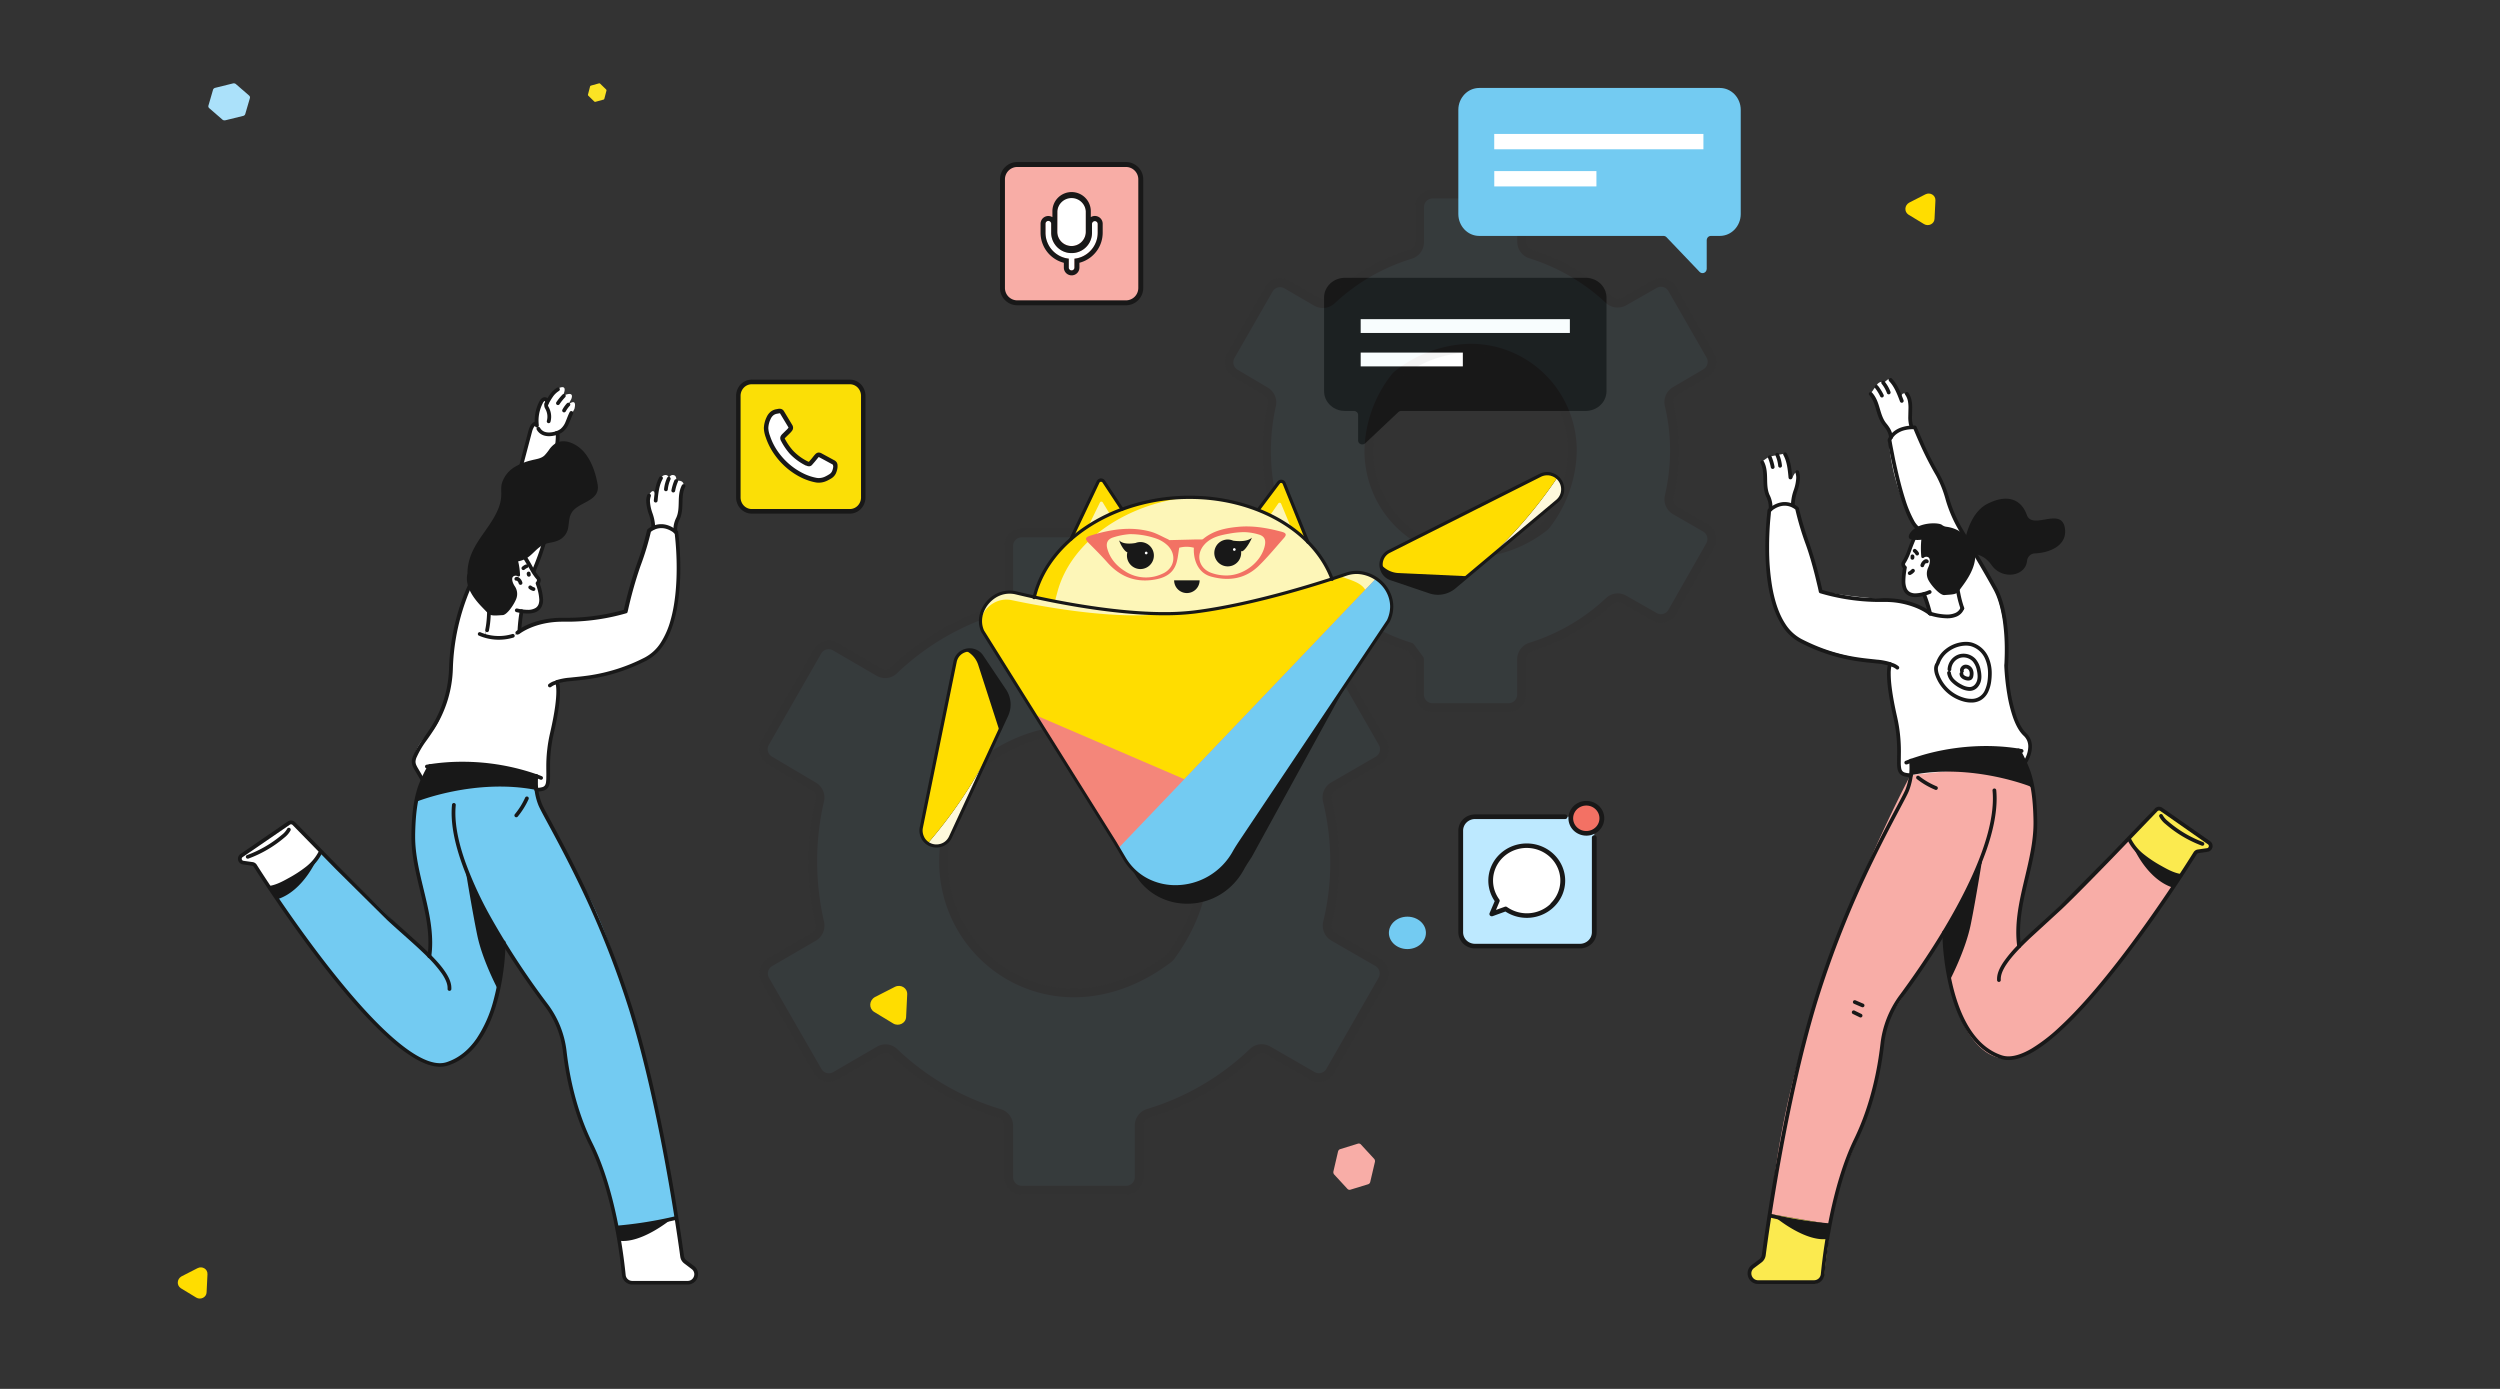 <svg xmlns="http://www.w3.org/2000/svg" width="540" height="300" fill="none" xmlns:v="https://vecta.io/nano"><rect width="100%" height="100%" fill="#333333" stroke="none"/><style><![CDATA[.B{fill:#fff}.C{fill:#181818}.D{fill:#fd0}.E{fill:#73cbf2}.F{fill:#fdf6b8}]]></style><path d="M45.198 23.367l2.836 2.461c.083.073.186.126.299.153s.233.026.346-.002l3.831-.939a.67.67 0 0 0 .299-.152c.082-.074.14-.166.167-.266l1.002-3.427a.51.51 0 0 0-.003-.302c-.031-.099-.092-.188-.176-.26l-2.836-2.461c-.083-.073-.186-.126-.299-.153s-.233-.026-.346.002l-3.839.953a.69.69 0 0 0-.296.154c-.082.073-.14.164-.17.264l-.995 3.427a.51.51 0 0 0 .007.295c.031.096.09.183.172.253z" fill="#abe1fa"/><path d="M39.058 278.256l3.333 2.023c.933.564 2.227-.049 2.235-1.172l.188-3.864c.067-1.132-1.129-1.832-2.137-1.322l-3.471 1.775c-1 .567-1.09 1.938-.148 2.56z" class="D"/><path d="M127.088 20.684l1.26 1.23c.037.037.083.063.133.076s.104.013.154-.001l1.703-.469c.05-.013.096-.039.132-.076a.28.28 0 0 0 .075-.133l.445-1.714c.014-.05.013-.102-.001-.151a.29.29 0 0 0-.078-.13l-1.261-1.23c-.036-.037-.082-.063-.133-.076s-.103-.013-.153.001l-1.706.476c-.05.014-.096.04-.132.077s-.063.082-.076.132l-.442 1.713c-.012.049-.011.099.003.148a.29.29 0 0 0 .077.127z" fill="#fbe324"/><path d="M88.501 209c1.381 0 2.5-1.343 2.5-3s-1.119-3-2.5-3-2.5 1.343-2.5 3 1.119 3 2.5 3z" class="E"/><g clip-path="url(#A)"><path d="M302.036 89.012l-7.144 6.737c-.569.537-1.543.158-1.543-.603v-5.531c0-.471-.404-.852-.903-.852h-1.927c-2.497 0-4.519-1.907-4.519-4.261v-20.24c0-2.354 2.022-4.261 4.519-4.261h51.962c2.497 0 4.519 1.907 4.519 4.261v20.24c0 2.354-2.022 4.261-4.519 4.261h-39.805c-.24 0-.47.09-.64.249z" class="C"/><g class="B"><path d="M339.092 68.938h-45.185v2.983h45.185v-2.983zm-23.119 7.22h-22.066v2.983h22.066v-2.983z"/></g></g><g opacity=".05" clip-path="url(#B)"><g clip-path="url(#C)"><g class="E"><path d="M288.024 169.834l9.57-5.612a2.8 2.8 0 0 0 1.29-1.702 2.82 2.82 0 0 0-.278-2.123l-11.315-19.717a2.79 2.79 0 0 0-1.681-1.306c-.71-.195-1.467-.098-2.106.267l-9.571 5.519a2.77 2.77 0 0 1-3.267-.374 55.98 55.98 0 0 0-22.668-13.217c-.567-.177-1.062-.532-1.415-1.013a2.82 2.82 0 0 1-.544-1.662v-10.962c0-.744-.293-1.458-.815-1.984s-1.231-.822-1.969-.822h-22.566c-.739 0-1.447.296-1.969.822a2.82 2.82 0 0 0-.816 1.984v10.99a2.82 2.82 0 0 1-.544 1.662 2.78 2.78 0 0 1-1.415 1.013 55.8 55.8 0 0 0-22.835 13.226 2.77 2.77 0 0 1-1.579.724c-.589.065-1.184-.06-1.697-.359l-9.422-5.481c-.639-.37-1.398-.469-2.109-.276a2.79 2.79 0 0 0-1.688 1.305L165.3 160.453c-.368.642-.47 1.404-.282 2.121a2.8 2.8 0 0 0 1.285 1.704l9.486 5.612c.495.304.883.756 1.111 1.292a2.83 2.83 0 0 1 .161 1.702 58.55 58.55 0 0 0 0 26.46c.124.581.063 1.186-.176 1.729s-.641.995-1.151 1.293l-9.431 5.49a2.8 2.8 0 0 0-1.294 1.706 2.82 2.82 0 0 0 .282 2.129l11.297 19.698c.37.642.978 1.109 1.689 1.3a2.77 2.77 0 0 0 2.107-.28l9.44-5.491c.513-.296 1.106-.42 1.693-.355a2.78 2.78 0 0 1 1.575.72c6.449 6.156 14.251 10.688 22.77 13.226.572.175 1.072.53 1.429 1.013a2.82 2.82 0 0 1 .548 1.671v11.066c0 .744.293 1.457.816 1.984a2.77 2.77 0 0 0 1.969.822h22.603c.738 0 1.447-.296 1.969-.822a2.82 2.82 0 0 0 .815-1.984v-11.103a2.82 2.82 0 0 1 .544-1.661c.353-.481.848-.837 1.415-1.014 8.485-2.541 16.253-7.07 22.668-13.216.435-.404.986-.658 1.573-.725a2.76 2.76 0 0 1 1.694.35l9.571 5.51c.638.366 1.394.464 2.104.271a2.79 2.79 0 0 0 1.683-1.3l11.306-19.699c.184-.32.304-.674.351-1.041a2.82 2.82 0 0 0-.558-2.082c-.224-.293-.504-.538-.823-.721l-9.524-5.481c-.517-.299-.925-.758-1.164-1.309s-.296-1.164-.164-1.75a55.68 55.68 0 0 0 0-26.404 2.83 2.83 0 0 1 .171-1.747c.24-.549.649-1.005 1.166-1.303zm-35.738 37.414c-30.4 22.448-63.52-11.757-41.177-41.548a2.87 2.87 0 0 1 .576-.589c29.565-22.514 63.566 10.859 41.233 41.501-.193.234-.418.439-.669.608l.037.028zM361.829 84.437l6.563-3.844c.639-.373 1.104-.987 1.294-1.706s.088-1.485-.282-2.129l-8.225-14.339c-.368-.643-.975-1.112-1.687-1.305s-1.47-.094-2.109.276l-6.554 3.741a2.77 2.77 0 0 1-3.258-.365c-4.846-4.539-10.651-7.913-16.977-9.868-.564-.181-1.055-.537-1.404-1.018s-.537-1.061-.536-1.657V44.74a2.82 2.82 0 0 0-.816-1.984c-.522-.526-1.231-.822-1.969-.822h-16.43c-.739 0-1.447.296-1.969.822a2.82 2.82 0 0 0-.816 1.984v7.483a2.82 2.82 0 0 1-.54 1.659c-.351.481-.844.837-1.409 1.016a43.4 43.4 0 0 0-17.071 9.896c-.437.401-.989.651-1.576.715s-1.18-.062-1.691-.36l-6.433-3.741a2.77 2.77 0 0 0-2.113-.284 2.79 2.79 0 0 0-1.693 1.304l-8.224 14.339c-.369.641-.472 1.402-.286 2.119s.646 1.33 1.279 1.707l6.498 3.854a2.8 2.8 0 0 1 1.132 1.285 2.84 2.84 0 0 1 .177 1.709c-1.453 6.529-1.453 13.3 0 19.829a2.83 2.83 0 0 1-.179 1.723c-.239.541-.641.992-1.149 1.289l-6.442 3.741a2.8 2.8 0 0 0-.818.722c-.223.293-.386.626-.481.983s-.119.727-.072 1.093a2.8 2.8 0 0 0 .35 1.037l8.215 14.32a2.79 2.79 0 0 0 1.693 1.304c.714.192 1.474.089 2.113-.284l6.451-3.741c.509-.295 1.097-.42 1.68-.358a2.77 2.77 0 0 1 1.569.704 43.88 43.88 0 0 0 17.052 9.914l1.968 2.675v7.595c0 .745.293 1.458.816 1.985a2.77 2.77 0 0 0 1.969.821h16.43c.738 0 1.447-.295 1.969-.821a2.82 2.82 0 0 0 .816-1.985v-7.604a2.81 2.81 0 0 1 .539-1.651 2.78 2.78 0 0 1 1.401-1.015c6.325-1.952 12.13-5.322 16.977-9.858a2.78 2.78 0 0 1 1.57-.717 2.77 2.77 0 0 1 1.688.352l6.554 3.741c.639.37 1.398.469 2.109.276s1.319-.662 1.687-1.305l8.216-14.32c.184-.32.303-.674.351-1.041a2.82 2.82 0 0 0-.073-1.097 2.8 2.8 0 0 0-.485-.985c-.225-.292-.505-.538-.824-.721l-6.498-3.741a2.8 2.8 0 0 1-1.166-1.303c-.241-.549-.3-1.161-.17-1.747 1.523-6.501 1.523-13.271 0-19.773a2.83 2.83 0 0 1 .157-1.734c.234-.546.634-1.004 1.142-1.306zm-28.386 29.52c-23.689 17.425-49.438-9.213-32.136-32.428a3 3 0 0 1 .594-.599c23.04-17.444 49.485 8.512 32.192 32.381-.18.25-.4.468-.65.646z"/></g><g class="C"><path d="M231.958 156.768c-6.721 0-13.924 2.31-20.83 7.567-.288.219-.544.477-.762.767-5.226 6.968-7.509 14.226-7.509 20.989-.001 3.851.751 7.664 2.213 11.223a29.32 29.32 0 0 0 6.308 9.514c2.702 2.723 5.911 4.883 9.442 6.356a28.91 28.91 0 0 0 11.138 2.23c6.674 0 13.923-2.264 20.876-7.483.318-.234.6-.514.835-.832 5.143-7.053 7.426-14.311 7.426-21.046.002-3.851-.75-7.664-2.212-11.223s-3.606-6.791-6.308-9.514-5.911-4.883-9.442-6.356a28.91 28.91 0 0 0-11.138-2.23l-.037.038zm20.217 49.264c-.127.162-.273.307-.436.431-6.721 4.976-13.525 7.08-19.781 7.08a27.03 27.03 0 0 1-10.429-2.085c-3.307-1.378-6.311-3.4-8.841-5.95a27.47 27.47 0 0 1-5.906-8.909 27.63 27.63 0 0 1-2.069-10.508c0-6.333 2.126-13.179 7.129-19.858a2.34 2.34 0 0 1 .4-.402c6.627-5.041 13.422-7.183 19.716-7.193 7.225 0 14.155 2.893 19.264 8.041a27.56 27.56 0 0 1 7.98 19.412c0 6.313-2.098 13.16-7.027 19.941zm45.884-40.996a3.73 3.73 0 0 0 1.36-1.372c.326-.57.497-1.216.496-1.874a3.71 3.71 0 0 0-.501-1.87l-11.306-19.717c-.327-.57-.796-1.043-1.362-1.371s-1.207-.501-1.859-.5-1.292.169-1.857.496l-9.57 5.509c-.282.165-.602.252-.928.252-.46.001-.902-.177-1.235-.495-6.522-6.249-14.421-10.852-23.048-13.432-.374-.121-.701-.358-.933-.677s-.357-.704-.358-1.1v-10.953c0-.992-.391-1.944-1.087-2.645a3.7 3.7 0 0 0-2.626-1.096h-22.556a3.7 3.7 0 0 0-2.626 1.096c-.696.701-1.087 1.653-1.087 2.645v10.99a1.89 1.89 0 0 1-.358 1.101c-.232.319-.559.556-.932.677-8.688 2.548-16.645 7.154-23.207 13.431-.332.32-.775.497-1.234.496a1.92 1.92 0 0 1-.929-.253l-9.421-5.481c-.562-.335-1.204-.51-1.857-.505a3.69 3.69 0 0 0-1.859.5c-.566.328-1.035.801-1.362 1.371l-11.306 19.717c-.331.567-.504 1.213-.501 1.871a3.76 3.76 0 0 0 .501 1.863 3.72 3.72 0 0 0 1.355 1.363l9.487 5.613c.279.162.512.395.674.675s.251.599.254.924c-.002.135-.017.27-.046.402-1.032 4.355-1.565 8.814-1.587 13.291a59.77 59.77 0 0 0 1.54 13.572c.029.132.045.267.047.403a1.88 1.88 0 0 1-.252.928c-.162.283-.396.517-.676.68l-9.431 5.481c-.423.246-.793.574-1.09.964a3.76 3.76 0 0 0-.641 1.311 3.78 3.78 0 0 0-.093 1.459c.064.487.224.957.468 1.383l11.288 19.651c.493.858 1.303 1.483 2.254 1.739a3.69 3.69 0 0 0 2.814-.373l9.44-5.491a1.86 1.86 0 0 1 .929-.252 1.76 1.76 0 0 1 1.234.486c6.554 6.259 14.483 10.868 23.142 13.451a1.86 1.86 0 0 1 .943.672c.235.32.363.707.365 1.105v11.112c0 .992.392 1.944 1.088 2.645a3.7 3.7 0 0 0 2.625 1.096h22.603a3.7 3.7 0 0 0 2.626-1.096c.696-.701 1.087-1.653 1.087-2.645v-11.103c.001-.396.127-.781.358-1.1a1.86 1.86 0 0 1 .933-.677c8.628-2.584 16.526-7.19 23.048-13.441.335-.314.777-.488 1.235-.486.326 0 .646.087.928.252l9.57 5.509c.565.327 1.205.498 1.857.496s1.294-.171 1.859-.5a3.74 3.74 0 0 0 1.362-1.371l11.287-19.67a3.76 3.76 0 0 0 .367-2.845c-.127-.476-.347-.921-.645-1.311a3.72 3.72 0 0 0-1.096-.96l-9.514-5.481a1.87 1.87 0 0 1-.677-.68 1.88 1.88 0 0 1-.251-.929c-.003-.142.012-.283.046-.421 1.063-4.302 1.606-8.718 1.615-13.151.009-4.616-.534-9.217-1.615-13.703a1.66 1.66 0 0 1-.056-.421 1.88 1.88 0 0 1 .254-.923c.163-.281.395-.514.675-.676l-.465-.805.465.805 9.561-5.631zm-10.536 3.985a3.73 3.73 0 0 0-1.354 1.359c-.325.565-.499 1.205-.503 1.858a4.04 4.04 0 0 0 .102.87c1.054 4.338 1.58 8.788 1.569 13.254a53.57 53.57 0 0 1-1.522 12.711 3.45 3.45 0 0 0-.102.87c.002.655.175 1.297.501 1.863a3.73 3.73 0 0 0 1.355 1.364l9.515 5.481c.283.165.518.402.681.688s.248.61.247.94a1.87 1.87 0 0 1-.251.935l-11.268 19.661c-.164.285-.4.522-.683.687a1.83 1.83 0 0 1-.933.248c-.327-.002-.646-.087-.928-.252l-9.57-5.509a3.75 3.75 0 0 0-1.857-.496c-.934-.003-1.834.355-2.515 1.001-6.303 6.046-13.937 10.501-22.278 13.001-.758.236-1.421.71-1.892 1.353a3.76 3.76 0 0 0-.726 2.22v11.131c0 .496-.196.972-.544 1.322a1.85 1.85 0 0 1-1.312.548h-22.566a1.85 1.85 0 0 1-1.313-.548c-.348-.35-.544-.826-.544-1.322v-11.094c0-.804-.257-1.587-.734-2.232s-1.147-1.119-1.911-1.35a55.2 55.2 0 0 1-22.417-13.011 3.61 3.61 0 0 0-2.497-.991c-.653.001-1.293.175-1.857.505l-9.44 5.491a1.86 1.86 0 0 1-.929.252 1.84 1.84 0 0 1-.932-.249c-.284-.164-.519-.401-.683-.686l-11.315-19.661c-.123-.213-.203-.449-.236-.693a1.88 1.88 0 0 1 .367-1.388 1.87 1.87 0 0 1 .547-.482l9.431-5.481c.562-.327 1.03-.798 1.355-1.364a3.76 3.76 0 0 0 .501-1.863 3.59 3.59 0 0 0-.093-.889 58.22 58.22 0 0 1-1.485-13.095 56.98 56.98 0 0 1 1.485-12.907c.063-.27.094-.546.093-.823-.005-.652-.18-1.29-.505-1.853a3.73 3.73 0 0 0-1.351-1.356l-9.478-5.612c-.28-.163-.514-.397-.677-.68a1.89 1.89 0 0 1-.251-.929 1.87 1.87 0 0 1 .251-.935l11.306-19.717c.163-.285.399-.522.682-.687a1.83 1.83 0 0 1 .933-.248c.327.002.646.087.928.252l9.422 5.481a3.75 3.75 0 0 0 1.856.505c.932.002 1.829-.357 2.507-1 6.339-6.069 14.024-10.527 22.417-13.002.77-.217 1.451-.68 1.939-1.319a3.76 3.76 0 0 0 .771-2.226v-10.99a1.88 1.88 0 0 1 .544-1.323 1.85 1.85 0 0 1 1.313-.548h22.603a1.85 1.85 0 0 1 1.312.548c.349.351.544.827.544 1.323v10.99c.001.8.255 1.578.726 2.221s1.134 1.117 1.892 1.352a54.98 54.98 0 0 1 22.278 12.992 3.61 3.61 0 0 0 2.515 1.011c.653-.002 1.293-.176 1.857-.506l9.57-5.509c.212-.122.445-.201.687-.232a1.84 1.84 0 0 1 .723.049c.235.065.455.175.648.325a1.86 1.86 0 0 1 .476.55l11.306 19.717a1.75 1.75 0 0 1 .251.936c.001.329-.084.654-.247.939s-.398.524-.681.688l-9.626 5.566zm30.131-94.76c-5.93.107-11.66 2.174-16.309 5.883-.296.223-.559.488-.78.786a27.39 27.39 0 0 0-5.839 16.434 23.25 23.25 0 0 0 1.74 8.844c1.152 2.804 2.84 5.352 4.97 7.498a22.91 22.91 0 0 0 7.441 5.007 22.77 22.77 0 0 0 8.777 1.754 27.55 27.55 0 0 0 16.337-5.79 3.65 3.65 0 0 0 .845-.851c3.621-4.723 5.636-10.495 5.746-16.462.002-3.035-.589-6.04-1.741-8.844a23.12 23.12 0 0 0-4.969-7.498 22.9 22.9 0 0 0-7.441-5.008 22.76 22.76 0 0 0-8.777-1.754zm15.687 38.461c-.123.17-.27.321-.436.449-5.198 3.816-10.434 5.425-15.251 5.425-2.768.001-5.508-.547-8.065-1.613s-4.881-2.631-6.838-4.603a21.26 21.26 0 0 1-4.567-6.889 21.36 21.36 0 0 1-1.601-8.127 25.51 25.51 0 0 1 5.467-15.312 2.14 2.14 0 0 1 .408-.412 25.1 25.1 0 0 1 15.196-5.509c2.768-.004 5.51.543 8.068 1.609a21.04 21.04 0 0 1 6.84 4.602 21.23 21.23 0 0 1 4.567 6.892 21.35 21.35 0 0 1 1.596 8.13c-.114 5.569-2.001 10.953-5.384 15.358zm35.515-31.324a3.72 3.72 0 0 0 1.358-1.368c.326-.568.498-1.212.499-1.868a3.7 3.7 0 0 0-.501-1.871l-8.234-14.339c-.491-.857-1.3-1.482-2.248-1.74a3.69 3.69 0 0 0-2.811.365l-6.553 3.741c-.283.162-.603.245-.929.243-.454.006-.893-.165-1.225-.477-4.949-4.65-10.881-8.107-17.349-10.111a1.86 1.86 0 0 1-.927-.679 1.88 1.88 0 0 1-.354-1.098v-7.455a3.76 3.76 0 0 0-1.087-2.646A3.7 3.7 0 0 0 325.869 41h-16.43c-.985 0-1.929.394-2.625 1.096a3.76 3.76 0 0 0-1.088 2.646v7.483a1.88 1.88 0 0 1-.358 1.1 1.86 1.86 0 0 1-.932.677 44.41 44.41 0 0 0-17.433 10.111c-.338.31-.777.483-1.234.486a1.91 1.91 0 0 1-.929-.253l-6.432-3.741a3.62 3.62 0 0 0-1.857-.496 3.69 3.69 0 0 0-1.86.5 3.72 3.72 0 0 0-1.361 1.371l-8.224 14.339c-.327.568-.5 1.214-.502 1.871a3.77 3.77 0 0 0 .501 1.863c.326.566.793 1.037 1.356 1.364l6.498 3.854c.278.162.509.393.672.672s.251.595.256.918a1.84 1.84 0 0 1 0 .393 46.54 46.54 0 0 0 0 20.241c.085.388.04.795-.128 1.155s-.449.654-.8.837l-6.442 3.741c-.566.329-1.035.802-1.361 1.372s-.497 1.216-.496 1.874a3.79 3.79 0 0 0 .492 1.871l8.169 14.32c.326.569.796 1.042 1.361 1.371s1.207.5 1.86.499a3.69 3.69 0 0 0 1.856-.495l6.452-3.742c.282-.164.602-.252.928-.252a1.85 1.85 0 0 1 1.225.477 44.81 44.81 0 0 0 17.108 10.027l1.615 2.188v7.287a3.75 3.75 0 0 0 1.088 2.645c.696.702 1.64 1.096 2.625 1.096h16.43a3.7 3.7 0 0 0 2.626-1.096c.696-.701 1.087-1.653 1.087-2.645v-7.605a1.88 1.88 0 0 1 .354-1.098 1.87 1.87 0 0 1 .927-.679c6.468-2.004 12.4-5.461 17.349-10.111.336-.307.772-.48 1.225-.486a1.85 1.85 0 0 1 .929.252l6.562 3.742a3.69 3.69 0 0 0 2.806.36c.946-.257 1.753-.881 2.244-1.735l8.215-14.32c.246-.427.405-.899.469-1.388a3.78 3.78 0 0 0-.097-1.463 3.76 3.76 0 0 0-.647-1.313 3.71 3.71 0 0 0-1.099-.962l-6.498-3.741c-.28-.164-.513-.398-.676-.68a1.88 1.88 0 0 1-.252-.929 1.59 1.59 0 0 1 .056-.412 45.48 45.48 0 0 0 1.16-10.288 43.44 43.44 0 0 0-1.169-9.896c-.03-.135-.045-.273-.047-.412.004-.325.091-.643.254-.924s.395-.513.674-.676l-.473-.804.473.804 6.535-3.863zm-7.491 2.226a3.73 3.73 0 0 0-1.353 1.36 3.76 3.76 0 0 0-.503 1.858c-.001.283.03.566.093.842.739 3.091 1.119 6.258 1.132 9.438.005 3.324-.368 6.638-1.114 9.877a3.79 3.79 0 0 0-.102.842 3.76 3.76 0 0 0 .501 1.863c.326.566.793 1.036 1.356 1.364l6.497 3.741a1.86 1.86 0 0 1 .682.688c.163.286.248.61.247.94a1.88 1.88 0 0 1-.251.935l-8.178 14.357a1.86 1.86 0 0 1-.679.685 1.85 1.85 0 0 1-.927.251 1.85 1.85 0 0 1-.928-.253l-6.563-3.741c-.566-.324-1.205-.495-1.856-.496a3.64 3.64 0 0 0-2.497.992 42.81 42.81 0 0 1-16.625 9.69 3.72 3.72 0 0 0-1.873 1.355 3.77 3.77 0 0 0-.717 2.208v7.605a1.88 1.88 0 0 1-.544 1.323 1.85 1.85 0 0 1-1.312.547H309.42a1.85 1.85 0 0 1-1.312-.547 1.88 1.88 0 0 1-.544-1.323v-7.633c-.002-.199-.067-.392-.186-.551l-1.949-2.629a.93.93 0 0 0-.473-.346 42.77 42.77 0 0 1-16.709-9.709c-.686-.61-1.572-.943-2.488-.935-.652.001-1.292.175-1.856.505l-6.452 3.741a1.84 1.84 0 0 1-.928.244 1.85 1.85 0 0 1-.932-.249 1.86 1.86 0 0 1-.683-.687l-8.215-14.311c-.16-.285-.244-.607-.241-.935a1.87 1.87 0 0 1 .247-.939c.163-.286.398-.524.681-.688l6.442-3.742a3.73 3.73 0 0 0 1.354-1.359c.325-.565.499-1.205.503-1.858a4.03 4.03 0 0 0-.093-.805c-1.424-6.393-1.424-13.024 0-19.418.063-.263.094-.534.093-.804a3.77 3.77 0 0 0-.506-1.853 3.72 3.72 0 0 0-1.351-1.356l-6.498-3.844c-.424-.25-.732-.659-.857-1.138a1.88 1.88 0 0 1 .189-1.416l8.224-14.339c.164-.285.399-.522.683-.687a1.84 1.84 0 0 1 .932-.249c.327.001.646.082.929.243l6.432 3.741a3.69 3.69 0 0 0 1.857.505 3.7 3.7 0 0 0 2.497-.935 42.63 42.63 0 0 1 16.708-9.699 3.71 3.71 0 0 0 1.948-1.379c.482-.663.733-1.466.717-2.288V44.74a1.88 1.88 0 0 1 .543-1.323 1.85 1.85 0 0 1 1.313-.548h16.43a1.85 1.85 0 0 1 1.313.548 1.88 1.88 0 0 1 .544 1.323v7.483c0 .794.251 1.567.717 2.208a3.71 3.71 0 0 0 1.872 1.356 42.8 42.8 0 0 1 16.616 9.7c.684.621 1.577.956 2.497.935a3.74 3.74 0 0 0 1.857-.486l6.562-3.741a1.85 1.85 0 0 1 .929-.252c.325 0 .645.087.927.251s.516.4.678.684l8.225 14.339c.166.283.253.606.25.935a1.88 1.88 0 0 1-.249.934c-.163.284-.397.52-.679.684l-6.563 3.854z"/></g></g></g><path d="M288.198 253.709l2.836 3.076a.65.65 0 0 0 .299.191.61.61 0 0 0 .346-.002l3.831-1.174a.63.63 0 0 0 .299-.19.73.73 0 0 0 .167-.333l1.003-4.284a.78.78 0 0 0-.003-.378c-.031-.123-.092-.235-.176-.324l-2.836-3.076c-.083-.092-.186-.158-.3-.191s-.232-.032-.345.002l-3.839 1.191c-.112.035-.215.102-.296.193s-.141.206-.17.33l-.995 4.284c-.027.121-.024.248.007.369s.09.229.172.316z" fill="#f8ada7"/><path d="M412.227 46.362l3.372 2.047c.943.571 2.253-.049 2.261-1.185l.191-3.91c.067-1.145-1.142-1.854-2.162-1.338l-3.512 1.796c-1.011.574-1.103 1.961-.15 2.59zM188.791 218.558l4.148 2.518c1.161.702 2.773-.061 2.783-1.458l.234-4.81c.083-1.409-1.405-2.281-2.66-1.646l-4.32 2.209c-1.245.707-1.357 2.413-.185 3.187z" class="D"/><path d="M304 205c2.209 0 4-1.567 4-3.5s-1.791-3.5-4-3.5-4 1.567-4 3.5 1.791 3.5 4 3.5z" class="E"/><g clip-path="url(#D)"><path d="M67.243 187.149l2.159-3.136-5.913-6.194c-.435-.455-.813-.346-1.326.032l-10.142 7.236c-.122.09-.214.215-.264.357s-.056.297-.016.442.122.277.237.376.257.161.409.18l2.546.438 3.778 5.648s5.026-2.866 8.532-5.379z" class="B"/><path d="M139.418 229.371c-1.557-4.04-7.32-28.771-14.062-38.769l-8.817-17.181s-1.159-3.618-.675-5.825c0 0-16.311-4.712-23.273-1.693 0 0-5.51 10.139-2.151 22.545 0 0 3.953 14.07 2.273 17.973L69.476 184.09l-.073-.076-2.159 3.135c-.911 1.325-2.163 2.385-3.628 3.071l-4.904 2.296 1.159 1.736s27.605 42.878 38.715 34.697 10.167-25.35 10.167-25.35l8.922 13.089s4.351 5.057 4.782 13.825 7.003 20.848 7.003 20.848 3.323 9.028 3.815 13.824l12.692-2.154c-2.021-11.638-5.474-30.87-6.548-33.66z" class="E"/><g class="B"><path d="M149.886 274.057l-2.363-2.11-1.541-8.916-12.692 2.154c0 .121.024.241.033.358l1.582 10.255c.052.351.231.671.502.903s.619.359.978.359h12.33a1.76 1.76 0 0 0 .987-.302 1.73 1.73 0 0 0 .641-.802 1.7 1.7 0 0 0 .069-1.019 1.72 1.72 0 0 0-.526-.88zM115.897 170.78s2.464.06 2.509-1.797.065-8.567.671-9.725 1.708-10.094 1.314-11.738c0 0-.086-.603 4.416-.88s16.942-3.369 18.568-8.04 3.998-6.557 2.794-23.256c0 0-2.619-3.256-5.962-.651l-1.447 5.109s-3.168 8.88-3.616 12.197c0 0-7.291 2.191-10.67 1.881s-10.082.402-12.688 2.842c0 0-1.383 1.705-6.991.479l.813-4.551s-4.449-4.896-4.221-5.962c0 0-3.119 5.713-3.782 14.472s-1.968 15.047-5.043 17.443a8.73 8.73 0 0 0-2.237 2.653c-.559 1.024-.904 2.147-1.017 3.305l1.96 3.935s22.623-.185 23.493.736c.466.447.85.971 1.135 1.548zm-.61-47.44l2.37-6.641s3.457-22.512 2.583-23.18c0 0-3.811 1.206-4.376-2.062 0 0-.793-.225-1.395 1.869s-3.7 15.425-3.7 15.425l2.285 11.256 2.233 3.333z"/><path d="M112.139 136.264l-1.122 1.093c-1.964.483-4.351.764-6.222 0l2.802-15.047 5.795-1.981 2.167 3.682.586.619c.085.09.15.196.193.311a.91.91 0 0 1 .056.361c-.005.123-.036.243-.089.354a.92.92 0 0 1-.221.293l.785 2.998c.118.36.149.742.09 1.116a2.39 2.39 0 0 1-.43 1.036c-.223.307-.516.558-.855.732s-.716.268-1.099.272h-1.98l-.456 4.161zm28.951-22.291a21.15 21.15 0 0 0-.545-3.027c-.374-1.307-1.102-3.272 0-4.551s1.086 1.745 1.086 1.745 0-3.292 1.11-4.933c.105-.173.251-.318.425-.424a1.29 1.29 0 0 1 .575-.183c.33 0 .671.145.712.804 0 0 .228-1.021 1.135-.755.671.197.459 1.27.459 1.27s.996-.306 1.452.301-.26 1.902-.26 1.902l-.293 3.843-.586 2.247s-1.025 1.665-.455 2.706c0-.008-2.213-2.095-4.815-.945zm-17.011-25.664l-1.651 3.216s-.334 2.046-3.766 2.303-2.745-3.96-2.745-3.96.647-4.088 1.94-3.65l.313.591s1.419-2.746 2.981-3.136.407 1.857.407 1.857 2.618-1.339 1.838.687l-.643 1.158s1.952-1.624 1.326.933z"/></g><g class="C"><path d="M112.265 131.938a35.81 35.81 0 0 0-.475 4.282c-.008.106.027.211.097.291a.41.41 0 0 0 .277.139c.053.004.107-.003.158-.02a.4.4 0 0 0 .138-.078.39.39 0 0 0 .097-.124c.024-.048.038-.099.042-.152.072-1.4.227-2.795.464-4.177.01-.052.011-.105 0-.157s-.03-.101-.06-.145a.39.39 0 0 0-.111-.111c-.045-.03-.094-.051-.147-.061a.4.4 0 0 0-.158-.001c-.053.01-.103.03-.147.059a.4.4 0 0 0-.113.111.41.41 0 0 0-.062.144zm-.508-6.552l-.126-.177v.217c.045 0 .09-.014.126-.04l-.126-.177v.084l-.032.129h.032v-.133l-.032.129v-.028.028-.028.028h.036c.202.149.345.362.407.603a.4.4 0 0 0 .185.247c.092.055.202.072.307.046a.4.4 0 0 0 .25-.182c.056-.091.073-.201.047-.304-.106-.421-.356-.794-.708-1.053a.81.81 0 0 0-.484-.177c-.124 0-.244.038-.345.108-.044.031-.081.07-.109.115a.41.41 0 0 0-.057.148c-.009.053-.006.105.006.157s.035.1.066.143c.063.086.158.144.263.162a.41.41 0 0 0 .302-.069l-.008.024zm-6.429 4.944l-.163 2.911c-.053.945-.171 1.885-.354 2.814-.023.104-.003.213.055.302a.41.41 0 0 0 .254.176c.105.023.215.004.306-.054a.4.4 0 0 0 .178-.251c.195-.971.319-1.954.37-2.943l.167-2.918a.4.4 0 0 0-.103-.289c-.072-.079-.172-.127-.279-.134a.41.41 0 0 0-.294.099.4.4 0 0 0-.137.275v.012zm41.952-25.507c-.615 1.206-.647 2.453-.675 3.618s-.049 2.312-.513 3.353c-.394.762-.612 1.601-.638 2.456.001.236.017.471.048.704.016.105.072.201.159.265s.194.091.301.077a.41.41 0 0 0 .268-.157c.065-.085.093-.192.078-.298-.027-.196-.041-.393-.041-.591.028-.744.224-1.474.573-2.134.541-1.234.545-2.481.578-3.654s.073-2.28.589-3.285c.025-.047.04-.099.044-.151a.4.4 0 0 0-.019-.157.39.39 0 0 0-.203-.234c-.048-.025-.1-.039-.154-.044s-.107.002-.158.019a.43.43 0 0 0-.139.077c-.041.034-.074.077-.098.124v.012zm-1.611-1.065c-.291.688-.506 1.405-.643 2.139-.019.104.005.212.066.299a.4.4 0 0 0 .26.167c.052.01.106.01.159-.001a.41.41 0 0 0 .146-.062c.044-.03.082-.068.111-.112s.05-.094.06-.146a9.59 9.59 0 0 1 .593-1.974.39.39 0 0 0 .032-.154c0-.053-.01-.106-.031-.155s-.05-.093-.088-.131a.4.4 0 0 0-.132-.087.42.42 0 0 0-.156-.031c-.054 0-.107.01-.156.03a.41.41 0 0 0-.133.087c-.038.038-.068.082-.088.131zm-1.586-.526c-.347.77-.566 1.592-.647 2.432a.4.4 0 0 0 .092.294c.068.082.167.134.274.144s.215-.023.298-.09.135-.166.146-.272a6.91 6.91 0 0 1 .581-2.179c.022-.048.034-.1.035-.153a.41.41 0 0 0-.112-.287c-.037-.038-.081-.069-.13-.09-.098-.044-.21-.047-.311-.01a.4.4 0 0 0-.226.211zm-1.663-.157c-.863 1.539-1.029 3.332-1.196 5.029-.01.106.023.212.091.294a.41.41 0 0 0 .275.144.43.43 0 0 0 .159-.016c.051-.016.099-.042.14-.076s.075-.075.1-.122.04-.099.044-.152c.163-1.696.346-3.377 1.098-4.711.026-.046.043-.097.049-.15a.41.41 0 0 0-.013-.156c-.015-.051-.04-.098-.073-.14a.42.42 0 0 0-.121-.101c-.047-.026-.098-.042-.152-.048a.42.42 0 0 0-.299.085.39.39 0 0 0-.102.12zm-2.607 3.815c-.16.438-.24.901-.236 1.367a9.8 9.8 0 0 0 .578 2.814 9.14 9.14 0 0 1 .541 2.588v.29c-.005.053.001.106.018.156a.4.4 0 0 0 .077.138.42.42 0 0 0 .125.097c.048.025.1.039.154.043a.42.42 0 0 0 .158-.018c.051-.016.098-.042.139-.077s.075-.076.099-.123.039-.099.043-.152v-.354c-.052-.96-.246-1.909-.577-2.814-.304-.827-.486-1.694-.541-2.572-.005-.372.058-.741.187-1.09a.4.4 0 0 0-.015-.307c-.045-.096-.128-.171-.229-.207a.41.41 0 0 0-.521.237v-.016zm-26.043 16.936v.088a.92.92 0 0 0 .11.439c.025.046.06.087.102.121s.089.058.141.073a.42.42 0 0 0 .158.014.41.41 0 0 0 .152-.048c.047-.025.089-.059.122-.1s.059-.089.074-.139a.4.4 0 0 0 .014-.157c-.005-.053-.022-.104-.047-.15v-.053a.42.42 0 0 0-.015-.157c-.016-.051-.041-.098-.075-.139s-.076-.075-.124-.1-.099-.041-.152-.046c-.108-.01-.215.023-.298.09s-.135.166-.146.272l-.016-.008zm-.431-.8c.153-.147.334-.263.533-.342a.4.4 0 0 0 .224-.212c.043-.097.046-.207.007-.306-.019-.05-.048-.095-.085-.133a.41.41 0 0 0-.131-.091c-.049-.021-.102-.032-.155-.033a.4.4 0 0 0-.157.028c-.303.117-.579.292-.814.514-.075.076-.118.177-.118.284a.4.4 0 0 0 .118.283.41.41 0 0 0 .574 0l.004.008zm.931 4.149a2.51 2.51 0 0 0 .842.454c.051.016.105.022.159.017a.39.39 0 0 0 .153-.044.4.4 0 0 0 .124-.099c.035-.041.061-.089.076-.139.032-.102.022-.212-.029-.307s-.136-.164-.239-.196c-.207-.064-.399-.168-.565-.305-.041-.034-.089-.06-.14-.075s-.105-.022-.158-.017-.105.02-.152.045a.4.4 0 0 0-.124.099c-.034.041-.06.087-.076.138a.39.39 0 0 0-.016.156.4.4 0 0 0 .045.151c.025.047.059.088.1.122z"/><path d="M112.066 137.024c.061-.049 3.326-2.738 9.447-2.738h.593.928a46.12 46.12 0 0 0 12.261-1.825.4.4 0 0 0 .276-.302s0-.084.053-.245c.724-3.284 1.637-6.524 2.737-9.704.917-2.436 1.672-4.928 2.261-7.461l-.407-.085.281.29-.049-.052.049.052-.049-.052.049.052c.204-.179.429-.331.671-.454.52-.278 1.101-.424 1.692-.427.813 0 1.846.286 3.021 1.263l.261-.306-.407.052v.149c.287 2.488.43 4.99.427 7.493 0 3.478-.289 7.618-1.318 11.236a17.4 17.4 0 0 1-2.135 4.881c-.861 1.359-2.07 2.468-3.505 3.216a38.46 38.46 0 0 1-11.956 3.835c-1.57.229-2.936.345-4.112.474-1.011.07-2.01.257-2.976.559a.4.4 0 0 0-.155.1c-.043.045-.075.098-.093.157a.41.41 0 0 0-.015.181.4.4 0 0 0 .067.169l.244-.169-.252.153.244-.169-.252.153.053-.032-.057.028.053-.032-.057.028s.232.45.232 1.861c0 1.548-.265 4.261-1.322 8.844a32.02 32.02 0 0 0-.85 7.477c0 .84.025 1.552 0 2.139a7.16 7.16 0 0 1-.069 1.206 1.74 1.74 0 0 1-.179.551c-.121.209-.319.364-.553.434a4.18 4.18 0 0 1-1.366.165.41.41 0 0 0-.288.117c-.076.076-.119.178-.119.285a.4.4 0 0 0 .119.284.41.41 0 0 0 .288.118 5.32 5.32 0 0 0 1.492-.165 2.06 2.06 0 0 0 .785-.402 1.95 1.95 0 0 0 .594-1.098c.088-.492.125-.992.11-1.491v-2.139a31.15 31.15 0 0 1 .813-7.3c1.065-4.631 1.342-7.397 1.342-9.033 0-1.697-.293-2.191-.362-2.295l-.338.225.143.378c.905-.278 1.84-.452 2.785-.519 3.486-.374 8.947-.671 16.348-4.39a9.98 9.98 0 0 0 3.819-3.509c1.476-2.235 2.367-5.053 2.891-7.976.482-2.836.713-5.707.692-8.583a63.06 63.06 0 0 0-.456-7.746c-.013-.099-.062-.189-.138-.254-1.289-1.085-2.517-1.459-3.546-1.455-.743.003-1.473.191-2.123.547a3.71 3.71 0 0 0-.813.563.36.36 0 0 0-.114.205s0 .044-.033.132c-.581 2.455-1.315 4.872-2.2 7.236-1.137 3.294-2.079 6.649-2.822 10.05l.407.081-.122-.382-.065.02c-3.886 1.119-7.906 1.714-11.952 1.769h-.903-.618c-6.47 0-9.927 2.89-9.972 2.926s-.074.076-.099.123a.4.4 0 0 0-.044.151.38.38 0 0 0 .018.156.4.4 0 0 0 .076.137c.035.041.077.074.124.098a.43.43 0 0 0 .153.044c.053.005.107-.002.158-.018s.098-.041.139-.076l.065.041zm4.949 30.632l-.406-.169c-5.369-1.961-11.048-2.96-16.771-2.95-2.578-.005-5.153.209-7.694.639a.4.4 0 0 0-.333.462.4.4 0 0 0 .057.148.42.42 0 0 0 .11.114.41.41 0 0 0 .146.064c.052.012.107.013.159.004a44.7 44.7 0 0 1 7.556-.631 49.29 49.29 0 0 1 12.025 1.511 42.18 42.18 0 0 1 3.522 1.049l.963.354.261.105.114.048a.41.41 0 0 0 .156.028c.053 0 .106-.011.155-.032s.094-.052.131-.089.067-.083.086-.132c.041-.099.04-.209-.002-.307s-.122-.176-.221-.216h-.013zm-5.246-49.104l2.64 4.361c.283.535.605 1.048.963 1.536a7.47 7.47 0 0 0 .541.675c.049.052.075.119.074.189a.65.65 0 0 1-.175.402.41.41 0 0 0-.097.19c-.014.071-.009.144.015.212l.126.378c.352.975.565 1.994.631 3.027.006.294-.033.586-.114.869-.106.382-.35.713-.687.928-.528.296-1.131.435-1.737.402-.751-.013-1.498-.109-2.228-.285a.41.41 0 0 0-.16-.004c-.053.008-.103.028-.149.056a.4.4 0 0 0-.115.109.39.39 0 0 0-.064.144.4.4 0 0 0 .054.303.41.41 0 0 0 .255.176c.788.188 1.596.291 2.407.305.536.011 1.069-.068 1.578-.233.604-.195 1.111-.608 1.419-1.158.257-.497.382-1.05.366-1.608-.064-1.11-.288-2.207-.663-3.256l-.134-.402-.407.125.305.265c.235-.256.37-.587.379-.933.003-.274-.102-.539-.293-.739a7.34 7.34 0 0 1-.476-.595c-.337-.457-.639-.938-.903-1.439-.789-1.492-1.781-3.084-2.68-4.422-.059-.088-.152-.15-.257-.171s-.214 0-.304.058-.152.15-.175.253a.4.4 0 0 0 .057.302l.008-.02z"/><path d="M119.069 148.364a2.99 2.99 0 0 1 1.073-.527l.383-.132a.39.39 0 0 0 .138-.08c.04-.035.073-.078.096-.125a.39.39 0 0 0 .04-.153.4.4 0 0 0-.022-.157c-.036-.1-.111-.182-.207-.228a.41.41 0 0 0-.31-.017l-.406.133c-.495.135-.957.37-1.355.691a.4.4 0 0 0-.132.278c-.006.106.032.21.104.289a.4.4 0 0 0 .128.095.41.41 0 0 0 .155.038c.053.003.107-.005.158-.023s.097-.046.136-.082h.021zm-3.607 19.175c-.06.489-.089.98-.085 1.472-.012 1.704.31 3.394.947 4.977.175.402.492 1.037.935 1.873 1.55 2.914 4.632 8.406 8.134 15.722 4.141 8.617 7.658 17.515 10.524 26.625 6.527 21.121 10.37 48.4 11.021 53.224.038.292.134.573.284.827a2.23 2.23 0 0 0 .586.653l1.59 1.206c.178.129.322.297.422.491a1.38 1.38 0 0 1 .152.626c-.006.372-.151.729-.407 1.001a1.39 1.39 0 0 1-.479.333c-.181.076-.377.114-.574.109h-11.936a1.44 1.44 0 0 1-.965-.366 1.41 1.41 0 0 1-.466-.912c-.42-4.109-1.055-8.193-1.904-12.237-1.11-5.274-2.777-11.208-5.262-16.212-3.599-7.261-5.034-14.951-5.6-19.895a20.92 20.92 0 0 0-4.087-10.199 166.6 166.6 0 0 1-12.468-19.067 81.07 81.07 0 0 1-5.287-11.529c-1.35-3.795-2.175-7.449-2.175-10.69a17.49 17.49 0 0 1 .081-1.68.4.4 0 0 0-.091-.294c-.069-.082-.167-.134-.275-.144a.41.41 0 0 0-.297.09.4.4 0 0 0-.146.272c-.057.575-.085 1.161-.085 1.756 0 3.373.854 7.108 2.22 10.959 4.111 11.545 12.903 24.164 17.893 30.809a20.18 20.18 0 0 1 3.928 9.805c.574 5.005 2.034 12.772 5.694 20.16 2.44 4.909 4.091 10.79 5.197 16.024.831 4.007 1.454 8.054 1.867 12.124.053.551.313 1.062.727 1.434a2.26 2.26 0 0 0 1.513.576h11.936c.31.003.616-.058.901-.179s.54-.3.75-.524a2.29 2.29 0 0 0 .61-1.544 2.18 2.18 0 0 0-.235-.992c-.156-.308-.384-.576-.664-.781l-1.59-1.206a1.41 1.41 0 0 1-.375-.414 1.4 1.4 0 0 1-.182-.526c-.655-4.848-4.498-32.14-11.065-53.35-3.224-10.21-7.249-20.156-12.038-29.748-1.915-3.887-3.66-7.143-4.985-9.616l-1.676-3.107c-.455-.824-.752-1.447-.903-1.805a12.26 12.26 0 0 1-.886-4.671c0-.402 0-.764.041-.997 0-.121 0-.209.024-.27v-.068c.008-.052.006-.106-.007-.157s-.036-.1-.068-.142a.41.41 0 0 0-.117-.106.42.42 0 0 0-.15-.053c-.053-.008-.107-.006-.159.007a.42.42 0 0 0-.145.068c-.043.032-.079.072-.106.117s-.046.097-.053.15l.016-.009zm-12.005-30.238c1.353.584 2.814.884 4.29.88 1.066.002 2.125-.154 3.144-.462a.41.41 0 0 0 .239-.199c.024-.047.039-.098.044-.151s-.002-.106-.019-.156c-.032-.101-.104-.186-.199-.235a.42.42 0 0 0-.309-.027c-.94.285-1.917.428-2.9.426a10 10 0 0 1-3.965-.804c-.049-.021-.102-.032-.155-.033a.4.4 0 0 0-.291.113.41.41 0 0 0-.09.129c-.043.098-.044.208-.004.307a.4.4 0 0 0 .215.22v-.008z"/><path d="M108.357 203.599v.249c-.108 4.195-.715 8.363-1.809 12.418-.75 2.854-1.961 5.569-3.587 8.04-1.627 2.368-3.758 4.229-6.507 5.125-.463.148-.946.221-1.431.217-1.427 0-3.107-.574-4.937-1.632-3.209-1.845-6.861-5.129-10.545-9.073-11.057-11.823-22.428-29.535-24.087-32.16a1.25 1.25 0 0 0-.887-.571l-1.972-.277a.41.41 0 0 1-.156-.048.4.4 0 0 1-.124-.105c-.068-.081-.105-.184-.106-.289 0-.071.017-.141.052-.204a.43.43 0 0 1 .144-.154l10.207-7.003c.074-.055.164-.083.256-.08.059-.001.118.011.172.034a.44.44 0 0 1 .145.098l9.353 9.556 11.098 10.991c2.761 2.576 6.051 5.318 8.634 7.899 1.174 1.132 2.241 2.367 3.188 3.69.785 1.154 1.22 2.203 1.22 3.064.004.068.004.136 0 .205-.004.052.002.106.018.156s.043.097.078.138a.41.41 0 0 0 .279.14c.053.004.107-.002.158-.018s.098-.042.139-.077a.4.4 0 0 0 .099-.123c.024-.048.039-.099.043-.152v-.269c0-1.122-.525-2.288-1.35-3.51-1.22-1.829-3.196-3.795-5.356-5.793l-6.584-5.933c-2.493-2.324-6.913-6.766-11.074-10.967l-9.353-9.551c-.115-.125-.255-.225-.411-.294a1.26 1.26 0 0 0-.495-.108c-.257-.001-.509.076-.72.221l-10.207 7.007a1.24 1.24 0 0 0-.399.442c-.095.177-.145.374-.146.575a1.26 1.26 0 0 0 .285.804c.202.247.494.406.813.442l1.972.277c.064.01.125.033.179.067a.46.46 0 0 1 .135.134c1.273 2.01 8.178 12.772 16.319 23.051 4.067 5.142 8.447 10.158 12.607 13.905 1.833 1.712 3.842 3.231 5.994 4.531 1.907 1.093 3.701 1.736 5.348 1.74.573.003 1.142-.084 1.688-.257 3.156-1.029 5.514-3.24 7.259-5.933 2.623-4.049 3.912-9.202 4.563-13.355.386-2.422.602-4.868.646-7.32 0-.107-.043-.209-.119-.285a.41.41 0 0 0-.575 0c-.076.076-.119.178-.119.285l-.033.04z"/><path d="M92.624 165.164a2.86 2.86 0 0 0-.459.667 30.58 30.58 0 0 0-1.395 2.862c-1.541 3.51-1.846 7.94-1.911 11.626v.402c0 3.912.931 7.747 1.85 11.55s1.83 7.573 1.83 11.34a21.06 21.06 0 0 1-.195 2.898.4.4 0 0 0 .009.158c.013.051.037.099.07.142a.4.4 0 0 0 .12.104.41.41 0 0 0 .451-.029c.085-.065.141-.161.155-.266a21.43 21.43 0 0 0 .203-3.007c0-3.895-.931-7.722-1.85-11.525s-1.83-7.582-1.83-11.365v-.402c.061-3.65.382-8.008 1.842-11.32.659-1.492 1.094-2.332 1.354-2.786a4.87 4.87 0 0 1 .273-.426l.045-.056-.167-.153.154.169-.167-.153.154.169c.04-.036.072-.079.095-.127s.036-.101.038-.154a.4.4 0 0 0-.025-.156.41.41 0 0 0-.084-.134c-.073-.078-.174-.125-.282-.129a.41.41 0 0 0-.292.105l.012-.004zm19.21 11.215a16.61 16.61 0 0 0 2.347-3.77.41.41 0 0 0 .034-.153c.002-.053-.007-.106-.027-.155s-.048-.094-.085-.133a.39.39 0 0 0-.13-.09.41.41 0 0 0-.155-.034c-.053-.002-.106.008-.156.027a.39.39 0 0 0-.134.084c-.039.036-.07.08-.091.128a15.97 15.97 0 0 1-2.233 3.59.39.39 0 0 0-.075.139c-.016.05-.021.103-.016.156s.021.104.047.15.059.088.101.122.089.058.141.073a.4.4 0 0 0 .432-.134zm-58.161 9.074a25.7 25.7 0 0 0 7.727-4.511c.558-.425 1.021-.96 1.358-1.572a.4.4 0 0 0-.187-.534.41.41 0 0 0-.154-.041.42.42 0 0 0-.158.021.43.43 0 0 0-.138.079.41.41 0 0 0-.096.126 4.34 4.34 0 0 1-1.155 1.314 24.94 24.94 0 0 1-7.499 4.362.4.4 0 0 0-.136.082c-.039.036-.071.08-.093.128s-.035.1-.037.153a.39.39 0 0 0 .026.155.4.4 0 0 0 .211.225.41.41 0 0 0 .31.013h.02zm4.652 6.721c1.59-.253 3.005-1.005 4.335-1.745a27.25 27.25 0 0 0 3.945-2.564 10.7 10.7 0 0 0 2.981-3.618.4.4 0 0 0 .018-.309.41.41 0 0 0-.081-.136c-.036-.039-.079-.071-.128-.094a.41.41 0 0 0-.541.189c-.663 1.297-1.607 2.433-2.765 3.328a26.56 26.56 0 0 1-3.827 2.485c-1.318.735-2.651 1.427-4.067 1.648a.4.4 0 0 0-.266.162.38.38 0 0 0-.066.143c-.012.052-.014.105-.006.157s.027.103.055.148a.41.41 0 0 0 .253.181c.052.012.106.014.159.005v.02zm75.123 73.337c4.237-.366 8.441-1.038 12.579-2.01a.41.41 0 0 0 .251-.18c.056-.09.074-.199.05-.303a.41.41 0 0 0-.182-.248c-.092-.055-.202-.073-.306-.049-4.099.968-8.263 1.64-12.461 2.01-.107.009-.206.06-.275.141a.4.4 0 0 0-.095.293c.01.106.061.204.143.273s.189.102.296.093v-.02z"/><path d="M101.013 126.523a48.17 48.17 0 0 0-4.018 17.777c-.114 4.524-1.46 8.935-3.896 12.767-.525.804-1.106 1.673-1.753 2.565a20.01 20.01 0 0 0-2.033 3.481 3.43 3.43 0 0 0-.37 1.415v.053a2.73 2.73 0 0 0 .24 1.009 6.97 6.97 0 0 0 .447.848l1.476 2.525a.41.41 0 0 0 .105.117c.043.032.091.056.143.069s.106.017.159.01a.42.42 0 0 0 .15-.052c.046-.026.087-.062.119-.104a.4.4 0 0 0 .079-.298.39.39 0 0 0-.052-.148l-1.476-2.521c-.15-.244-.286-.496-.407-.756-.104-.226-.163-.471-.175-.719v-.033a2.7 2.7 0 0 1 .301-1.085c.541-1.177 1.201-2.298 1.968-3.345.659-.904 1.249-1.772 1.781-2.6 2.515-3.954 3.904-8.505 4.022-13.174.192-6.021 1.532-11.953 3.948-17.483.042-.098.044-.208.004-.306a.41.41 0 0 0-.215-.221c-.098-.043-.21-.043-.31-.004a.41.41 0 0 0-.223.213h-.016zm14.648-3.027c.941-2.175 1.739-4.408 2.387-6.685.015-.051.02-.104.014-.157s-.023-.104-.049-.15a.41.41 0 0 0-.103-.12c-.042-.033-.091-.057-.142-.071a.41.41 0 0 0-.308.036.4.4 0 0 0-.192.241 54.55 54.55 0 0 1-2.355 6.593c-.042.098-.043.208-.002.307a.4.4 0 0 0 .218.219.41.41 0 0 0 .532-.213zm-2.818-22.391l2.09-7.907a3.88 3.88 0 0 1 .366-.896 1.41 1.41 0 0 1 .248-.302.75.75 0 0 1 .289-.157c.054-.013.105-.036.149-.069a.4.4 0 0 0 .11-.121c.028-.047.046-.1.052-.154s.002-.11-.014-.162a.41.41 0 0 0-.5-.278c-.222.063-.428.173-.602.322a2.34 2.34 0 0 0-.557.76c-.122.26-.224.529-.305.804l-2.103 7.952c-.012.051-.014.105-.005.157a.41.41 0 0 0 .056.147c.029.044.066.083.109.114a.41.41 0 0 0 .145.064c.052.012.106.014.159.005s.103-.027.148-.055a.4.4 0 0 0 .116-.108c.031-.043.053-.092.065-.143l-.016.028z"/><path d="M116.389 91.883a8.37 8.37 0 0 1-.065-1.013 8.27 8.27 0 0 1 .931-3.807c.07-.157.177-.295.313-.402.037-.022.079-.034.122-.036h.045v.072c-.001.056-.009.111-.025.165a2.66 2.66 0 0 0-.15.7v.064c.014.165.057.327.126.478l.175.338a3.42 3.42 0 0 1 .378 1.564 3.45 3.45 0 0 1-.118.892c-.014.051-.018.104-.011.157a.38.38 0 0 0 .05.149.4.4 0 0 0 .104.119c.042.032.09.056.142.07a.41.41 0 0 0 .309-.038c.046-.026.087-.061.12-.103s.057-.09.071-.14c.097-.361.147-.732.146-1.106.001-.672-.16-1.334-.467-1.934l-.155-.293c-.029-.062-.048-.129-.057-.197v-.02a2.59 2.59 0 0 1 .122-.498 1.46 1.46 0 0 0 .053-.366.91.91 0 0 0-.232-.631c-.082-.086-.182-.154-.293-.199a.87.87 0 0 0-.349-.066c-.199 0-.394.057-.561.165-.26.185-.466.435-.598.724a9.06 9.06 0 0 0-1.021 4.177 8.64 8.64 0 0 0 .073 1.114c.014.105.068.201.153.267a.41.41 0 0 0 .45.033.4.4 0 0 0 .12-.103c.033-.042.057-.09.071-.141s.018-.105.012-.157l.016.004z"/><path d="M118.382 87.465c.299-.6.638-1.178 1.016-1.733a4.49 4.49 0 0 1 1.334-1.286.4.4 0 0 0 .186-.249.38.38 0 0 0 .007-.158.39.39 0 0 0-.055-.148c-.028-.045-.064-.085-.107-.117s-.092-.054-.144-.067a.41.41 0 0 0-.31.047 5.32 5.32 0 0 0-1.574 1.516 15.38 15.38 0 0 0-1.073 1.825.4.4 0 0 0 .171.543c.047.024.099.039.152.044s.107-.001.158-.018.099-.042.14-.076.074-.076.099-.123zm3.107-2.223c-.485.504-.924 1.049-1.314 1.628-.029.044-.05.094-.06.146a.42.42 0 0 0 .001.158.39.39 0 0 0 .063.145.4.4 0 0 0 .114.11.41.41 0 0 0 .304.058c.105-.021.198-.082.257-.17.362-.541.77-1.051 1.22-1.524a.4.4 0 0 0 .119-.283.4.4 0 0 0-.119-.283c-.076-.075-.179-.117-.286-.117a.41.41 0 0 0-.287.117l-.012.016zm.984 1.853a6.57 6.57 0 0 0-.992 1.391.4.4 0 0 0 .17.542.41.41 0 0 0 .31.028c.103-.032.189-.102.239-.197a5.93 5.93 0 0 1 .871-1.206.4.4 0 0 0 .106-.288c-.005-.106-.052-.206-.131-.279a.41.41 0 0 0-.292-.103c-.108.005-.209.052-.281.131v-.02zm.573 1.926c-.354.683-.586 1.407-.866 2.046-.224.608-.599 1.152-1.09 1.58a3.74 3.74 0 0 1-1.391.619c-.364.094-.738.144-1.114.149a2.92 2.92 0 0 1-.655-.068 1.89 1.89 0 0 1-.736-.321c-.219-.158-.4-.361-.533-.595-.048-.095-.132-.168-.234-.202s-.214-.026-.311.021a.4.4 0 0 0-.126.095.39.39 0 0 0-.08.136c-.017.05-.025.103-.022.156a.42.42 0 0 0 .041.152c.186.34.445.636.758.867s.674.392 1.056.472a3.75 3.75 0 0 0 .842.093 5.67 5.67 0 0 0 1.313-.173c.614-.136 1.192-.4 1.696-.772a4.55 4.55 0 0 0 1.33-1.889l.846-2.01a.38.38 0 0 0 .044-.151.39.39 0 0 0-.095-.294c-.034-.04-.076-.074-.124-.098a.41.41 0 0 0-.153-.044c-.053-.004-.107.001-.158.017a.41.41 0 0 0-.238.199v.016z"/><path d="M119.984 93.829s.028.028.045.092c.022.09.031.181.028.273v.04a13.74 13.74 0 0 1-.333 2.85c-.023.104-.004.213.054.302a.41.41 0 0 0 .561.122c.09-.057.154-.148.178-.252.223-.99.342-2.001.354-3.015v-.048c0-.16-.017-.319-.053-.474a.99.99 0 0 0-.317-.515.42.42 0 0 0-.141-.074.41.41 0 0 0-.433.13c-.034.041-.059.088-.075.139s-.021.104-.016.157a.42.42 0 0 0 .047.15c.025.047.06.088.101.121zM89.87 173.196s12.749-5.182 26.027-2.549c0 0 .077-1.463-.098-1.741s.5-1.161-.813-1.568-13.115-3.549-18.707-2.267l-2.761.298c-.291.073-.562.212-.79.405a1.95 1.95 0 0 0-.528.708c-.403.937-2.363 5.383-2.33 6.714z"/><path d="M129.081 104.602c-.407-2.355-1.22-4.8-2.725-6.713-1.383-1.773-4.335-3.497-6.527-2.01a5.13 5.13 0 0 0-1.183 1.206c-.307.453-.649.88-1.025 1.278-.773.744-1.936.804-2.932 1.085-1.211.289-2.372.754-3.445 1.379a6.27 6.27 0 0 0-2.814 3.489c-.276.961-.114 1.861-.167 2.834-.054.885-.247 1.755-.573 2.581-1.57 4.064-5.169 7.003-6.336 11.3a10.6 10.6 0 0 0-.382 2.838c-.944 3.996 3.757 7.739 4.372 8.507s1.703.57 3.253.486c.882-.048 2.383-2.159 2.908-3.509.173-.445.236-.924.182-1.397s-.222-.926-.492-1.321c-.532-.78-.813-1.857-.26-2.159.134-.088.291-.135.452-.135a.82.82 0 0 1 .451.135.32.32 0 0 0 .158.052c.057.003.113-.009.163-.035s.093-.065.123-.112.047-.102.048-.158c-.036-1.002-.173-1.999-.407-2.975.985-.176 1.901-.62 2.644-1.282 1.191-1.017 2.033-2.199 3.66-2.601.862-.213 1.769-.322 2.558-.728.827-.424 1.462-1.142 1.777-2.01.406-1.206.207-2.577.813-3.702 1.322-2.601 6.401-2.485 5.706-6.324zm-28.625 82.615s1.5 9.375 2.643 14.846 4.473 11.686 4.473 11.686 1.261-5.29 1.005-6.793.614-2.585-.484-4.422-7.633-13.576-7.637-15.317zm44.55 76.107s-6.373 5.31-11.244 4.679l-.375-2.146c-.051-.082-.079-.176-.08-.272a.53.53 0 0 1 .074-.274.52.52 0 0 1 .207-.196.53.53 0 0 1 .279-.062c.789-.053 11.139-1.729 11.139-1.729zm-76.348-78.249s-2.932 7.34-8.788 9.177l-1.435-2.126s-.333-.113.484-.499c2.948-1.399 4.819-1.455 9.74-6.552z"/></g></g><g clip-path="url(#E)"><path d="M382.489 262.247l12.866 2.208 2.553-10.438 5.086-12.667 2.561-9.021 1.553-9.363 1.468-4.06 3.993-6.09 6.712-10.117 8.873-16.886-7.284 25.631s2.997 17.608 13.08 17.279 28.544-27.429 28.544-27.429l7.615-10.714s-9.68-5.684-10.204-9.59l-24.031 23.812s-.722-4.921 2.339-17.673c0 0 2.315-8.559.908-16.589a20.79 20.79 0 0 0-12.289-6.556 20.72 20.72 0 0 0-13.65 2.69l-.185.11s-27.358 50.677-30.508 95.463z" fill="#f8ada7"/><g fill="#fbea4f"><path d="M395.355 264.508l-1.347 10.646c-.071.59-.358 1.133-.806 1.522a2.37 2.37 0 0 1-1.614.581l-12.173-.406c-.323-.029-.631-.152-.886-.354a1.67 1.67 0 0 1-.55-.785c-.104-.309-.115-.643-.034-.959s.254-.602.494-.822l2.505-2.306 1.42-9.362 12.991 2.245zm71.874-89.506l10.047 7.149c.573.427.246 1.624-.456 1.689l-2.541.248-3.738 5.757s-9.539-4.97-10.632-8.766l5.066-5.83c.275-.319.661-.522 1.079-.568a1.66 1.66 0 0 1 1.175.321z"/></g><g class="B"><path d="M437.923 159.241c-1.565-.613-3.368-6.216-3.368-6.216-1.657-8.417-1.294-14.661-1.294-14.661-.807-10.182-4.143-14.425-4.143-14.425l-7.211-12.509-3.049-8.148c-.327-.703-5.401-11.048-5.401-11.048-5.647-.101-5.461 3.374-5.461 3.374 1.121 11.709 5.993 18.27 5.993 18.27l8.942 13.898.984 3.564-7.147.95-.205.041a.52.52 0 0 1 .205-.041s-3.001-2.517-9.942-2.907-13.596-1.624-13.645-1.835-5.098-17.864-5.098-17.864-2.71-2.452-5.981.39c0 0-3.041 18.644 5.078 27.263 0 0 6.909 4.417 20.9 5.854 0 0-.157.963-.213 1.836s1.117 8.461 1.117 8.461 1.521 8.497 1.049 10.962 2.077 3 2.077 3l23.635-2.408a2.61 2.61 0 0 0 1.388-.579c.396-.325.689-.761.843-1.252.475-1.534.915-3.605-.053-3.97z"/><path d="M411.529 122.66c.024-.097-.186-.329-.367-.508a.49.49 0 0 1-.093-.568c.444-.913 1.662-3.492 1.912-4.718.165-.832.181-.653 1.444-.739 1.472-.101 1.169 1.588.976 2.473-.145 1.453 1.133.191 1.726 1.527 1.714 11.96 5.921 3.183 6.179 10.117a1.71 1.71 0 0 1 .295.866c.018.31-.048.62-.192.895a1.71 1.71 0 0 1-.623.667c-.264.161-.567.247-.875.248h-3.566s-1.339-.256-1.46-.585c-.508-1.368-.903-1.689-1.25-4.04.008.025-5.986 2.014-4.106-5.635zm-28.786-12.83c-.62-1.475-1.076-3.015-1.359-4.591-.246-1.624-.279-3.654-.734-5.092-.034-.101-.036-.209-.008-.312a.54.54 0 0 1 .165-.264 8.04 8.04 0 0 1 1.464-.958l2.908-.576a.44.44 0 0 1 .315.055c.095.057.165.148.197.254a46.7 46.7 0 0 1 1.315 5.184c1.613-3.845 1.492.768.605 3.589-.254.812-.073 1.917-.363 2.193-.488.048-1.585-.366-2.42-.272a4.99 4.99 0 0 0-2.085.791zm23.438-19.983c.403 1.705 2.161 2.627 2.173 4.608.807-1.482 2.88-2.351 4.53-2.03-.545-2.278.476-5.087-1.105-7.117-.92-1.035-1.376.625-1.081 1.275-.389-1.666-1.195-3.204-2.344-4.466-.045-.053-.102-.096-.165-.126a.51.51 0 0 0-.405-.018.52.52 0 0 0-.176.111c-.173.171-.697.564-.697.564l-.093-.053c-.143-.076-.304-.111-.465-.101a.89.89 0 0 0-.451.154l-.161.11c-.165.115-.286.283-.344.476a.9.9 0 0 0 .025.588s-.209-.605-.806.406c-.186.325-.48.568-.678.877.02-.012 2.065 2.801 2.243 4.742z"/></g><g class="C"><path d="M415.171 128.458c.534 1.351.978 2.737 1.326 4.149a.45.45 0 0 0 .064.149c.031.045.07.083.116.113s.096.049.15.059.108.009.161-.002a.42.42 0 0 0 .147-.065.4.4 0 0 0 .112-.116c.03-.046.05-.097.06-.151a.42.42 0 0 0-.003-.162c-.355-1.446-.808-2.866-1.355-4.25-.017-.052-.044-.1-.079-.14s-.079-.075-.128-.098a.42.42 0 0 0-.155-.041.42.42 0 0 0-.158.024.41.41 0 0 0-.231.215c-.022.049-.034.103-.035.157s.008.108.028.159h-.02zm1.238-7.548c-.103-.081-.232-.124-.363-.122-.169.005-.332.062-.468.163-.364.254-.629.627-.75 1.055-.029.104-.016.215.037.309s.14.164.243.193.214.015.307-.037a.41.41 0 0 0 .191-.245c.07-.247.223-.462.432-.609l.036-.021-.028-.117v.121h.028l-.028-.117v-.094l-.125.167a.21.21 0 0 0 .125.048v-.215l-.125.167a.42.42 0 0 0 .143.087.39.39 0 0 0 .166.021c.056-.005.111-.021.16-.048s.093-.065.127-.11.059-.096.072-.152.015-.112.005-.168a.42.42 0 0 0-.185-.272v-.004zm5.679 4.726l.593 2.948c.201.997.471 1.979.806 2.939.019.05.048.095.084.134s.08.07.128.092a.41.41 0 0 0 .154.036c.052.001.105-.008.155-.027.099-.038.179-.114.223-.211a.41.41 0 0 0 .011-.308c-.321-.929-.578-1.878-.771-2.842l-.589-2.94a.41.41 0 0 0-.176-.262c-.091-.061-.203-.083-.31-.06a.42.42 0 0 0-.261.177c-.061.091-.081.204-.059.312l.012.012zm-18.312-40.271c.775.861 1.117 1.941 1.46 3.106s.686 2.395 1.549 3.471a7.98 7.98 0 0 1 .807 1.125 3.98 3.98 0 0 1 .455 1.441.41.41 0 0 0 .156.272c.085.066.193.096.3.082s.204-.07.27-.156a.41.41 0 0 0 .081-.302 4.81 4.81 0 0 0-.548-1.725 8.38 8.38 0 0 0-.876-1.246c-.734-.909-1.056-2.03-1.403-3.195s-.714-2.383-1.638-3.414a.4.4 0 0 0-.444-.13.41.41 0 0 0-.141.083.39.39 0 0 0-.096.133.42.42 0 0 0-.037.16c-.001.055.01.11.03.161s.052.098.091.136h-.016zm1.243-1.539a10.09 10.09 0 0 1 1.113 1.803c.046.097.128.171.229.207a.4.4 0 0 0 .307-.016.41.41 0 0 0 .127-.095c.036-.04.063-.086.081-.137a.42.42 0 0 0 .022-.158c-.003-.053-.017-.106-.04-.154a11.12 11.12 0 0 0-1.21-1.949.41.41 0 0 0-.269-.154c-.106-.014-.213.016-.298.083a.41.41 0 0 0-.071.57h.009zm1.419-.93a7.27 7.27 0 0 1 1.15 2.03.4.4 0 0 0 .087.134.42.42 0 0 0 .131.09.4.4 0 0 0 .156.032.41.41 0 0 0 .156-.03c.05-.02.095-.05.133-.088a.42.42 0 0 0 .121-.289.42.42 0 0 0-.03-.157 8.03 8.03 0 0 0-1.283-2.237.4.4 0 0 0-.551-.036c-.079.066-.13.159-.143.262a.41.41 0 0 0 .073.29zm1.626-.552c1.093 1.125 1.726 2.749 2.339 4.389.019.05.047.097.084.136a.41.41 0 0 0 .129.093c.049.022.101.035.155.036s.106-.007.156-.026a.42.42 0 0 0 .135-.084.41.41 0 0 0 .093-.13.42.42 0 0 0 .036-.156c.002-.054-.007-.107-.026-.158-.617-1.624-1.266-3.37-2.516-4.669-.038-.038-.082-.069-.13-.09a.39.39 0 0 0-.155-.032c-.053 0-.105.009-.154.029a.4.4 0 0 0-.132.087c-.038.038-.068.082-.089.131s-.032.102-.032.155a.42.42 0 0 0 .029.156c.02.05.049.095.086.133h-.008zm3.505 2.988a3.45 3.45 0 0 1 .536 1.287 7.38 7.38 0 0 1 .125 1.506l-.04 1.9c-.024.795.086 1.589.327 2.347a.4.4 0 0 0 .516.243.41.41 0 0 0 .136-.081.42.42 0 0 0 .094-.127.41.41 0 0 0 .039-.154.4.4 0 0 0-.023-.157c-.213-.668-.309-1.369-.282-2.071l.04-1.9a8.09 8.09 0 0 0-.145-1.673c-.108-.57-.335-1.111-.666-1.587a.38.38 0 0 0-.112-.121.4.4 0 0 0-.315-.066.41.41 0 0 0-.263.187c-.029.048-.047.101-.055.156a.42.42 0 0 0 .012.165c.015.054.041.104.076.147zm-31.275 14.742c.521 1.036.573 2.168.597 3.382s.025 2.493.581 3.776a5.13 5.13 0 0 1 .581 2.201 4.78 4.78 0 0 1-.04.609c-.01.103.021.206.084.287a.4.4 0 0 0 .258.151.42.42 0 0 0 .158-.009c.052-.014.1-.038.143-.07s.078-.073.104-.119a.41.41 0 0 0 .051-.151c.032-.238.048-.478.049-.719a5.92 5.92 0 0 0-.646-2.525c-.472-1.076-.492-2.233-.516-3.455s-.065-2.489-.686-3.731c-.023-.049-.055-.093-.096-.129a.4.4 0 0 0-.138-.081c-.051-.017-.105-.024-.159-.02s-.107.019-.155.043-.09.059-.125.1a.4.4 0 0 0-.092.303c.006.054.021.107.047.154v.004zm1.601-1.153a9.84 9.84 0 0 1 .601 2.03c.01.053.03.104.06.15s.067.085.111.115a.41.41 0 0 0 .307.066c.053-.01.104-.03.149-.06a.41.41 0 0 0 .115-.112c.03-.045.052-.095.063-.148s.012-.108.002-.161a11 11 0 0 0-.649-2.197.41.41 0 0 0-.219-.22.4.4 0 0 0-.31.001c-.099.042-.177.121-.218.221a.41.41 0 0 0 0 .311l-.012.004zm1.614-.519a7.22 7.22 0 0 1 .585 2.242c.005.053.02.105.045.152a.41.41 0 0 0 .1.123c.041.035.088.06.139.076s.104.021.157.016.105-.021.152-.046.088-.059.122-.1.06-.089.075-.14.021-.105.016-.159a7.94 7.94 0 0 0-.653-2.496c-.02-.052-.049-.099-.088-.139a.42.42 0 0 0-.135-.093c-.051-.022-.105-.032-.16-.031a.4.4 0 0 0-.16.036c-.05.023-.095.056-.132.097a.41.41 0 0 0-.105.305c.005.055.02.109.046.158h-.004zm1.71-.102c.762 1.38.948 3.11 1.109 4.872a.41.41 0 0 0 .145.276.4.4 0 0 0 .297.091.4.4 0 0 0 .274-.146.41.41 0 0 0 .091-.298c-.165-1.746-.335-3.589-1.21-5.173a.41.41 0 0 0-.246-.192c-.104-.029-.215-.014-.309.04a.41.41 0 0 0-.151.558V98.3zm2.585 3.808a3.29 3.29 0 0 1 .186 1.125 9.32 9.32 0 0 1-.549 2.651c-.333.934-.529 1.912-.581 2.903v.361c.008.108.059.208.14.278a.4.4 0 0 0 .294.098c.107-.008.206-.059.276-.141a.41.41 0 0 0 .097-.296v-.3c.053-.911.238-1.81.549-2.667a10.1 10.1 0 0 0 .58-2.887c.008-.476-.065-.95-.217-1.401-.039-.098-.114-.178-.21-.221s-.204-.048-.303-.012-.18.109-.225.205a.41.41 0 0 0-.021.304h-.016zm24.894 18.173v.028.041a.41.41 0 0 0 .012.311c.044.099.126.175.226.213s.212.033.31-.012a.41.41 0 0 0 .211-.228c.036-.104.055-.214.056-.325a.84.84 0 0 0-.028-.223c-.011-.054-.033-.104-.064-.149a.4.4 0 0 0-.116-.112.41.41 0 0 0-.151-.058c-.054-.008-.108-.006-.161.007s-.102.037-.146.07-.079.074-.107.121a.4.4 0 0 0-.051.154c-.007.054-.002.109.013.162h-.004zm1.758-.906c-.161-.282-.376-.531-.633-.73-.042-.033-.09-.057-.142-.071s-.105-.018-.158-.01a.4.4 0 0 0-.15.052.43.43 0 0 0-.187.249.4.4 0 0 0-.008.158c.007.053.025.103.052.149a.41.41 0 0 0 .105.118c.172.134.316.301.424.491.026.047.062.087.104.119a.41.41 0 0 0 .142.07c.052.014.105.017.157.01a.4.4 0 0 0 .149-.052.41.41 0 0 0 .145-.553zm-1.581 3.646a1.77 1.77 0 0 1-.524.406.42.42 0 0 0-.137.091.41.41 0 0 0-.091.138c-.02.052-.029.108-.028.164s.016.11.04.16a.39.39 0 0 0 .099.132.42.42 0 0 0 .144.081.41.41 0 0 0 .163.016c.055-.006.109-.023.157-.051.294-.142.557-.34.774-.584.042-.039.075-.085.098-.137a.39.39 0 0 0 .034-.165c0-.057-.012-.113-.035-.165a.4.4 0 0 0-.243-.22c-.054-.018-.111-.024-.167-.018a.41.41 0 0 0-.284.165v-.013z"/><path d="M417.155 132.213c-.044-.04-3.537-3.012-10.083-3.012h-.625-.912c-2.847-.026-5.684-.335-8.47-.922-1.117-.231-2.041-.463-2.678-.633l-.738-.207-.194-.061h-.06l-.121.406.403-.086c-.747-3.501-1.699-6.956-2.852-10.344-.806-2.242-1.367-4.138-1.73-5.473l-.403-1.551-.093-.406c-.02-.09-.028-.138-.028-.138-.018-.079-.058-.152-.117-.207a3.92 3.92 0 0 0-.807-.577c-.657-.365-1.395-.558-2.146-.56-1.032 0-2.27.382-3.573 1.494a.41.41 0 0 0-.141.256c-.313 2.638-.469 5.292-.468 7.949 0 3.626.294 7.946 1.363 11.774a18.92 18.92 0 0 0 2.267 5.262 10.16 10.16 0 0 0 3.856 3.609c3.859 2.022 8.026 3.383 12.33 4.028 1.613.243 3.017.361 4.186.491a12.57 12.57 0 0 1 2.824.532l.141-.382-.331-.227c-.069.106-.363.613-.367 2.359 0 1.685.282 4.527 1.359 9.293a32.71 32.71 0 0 1 .839 7.515l-.024 2.201a8.28 8.28 0 0 0 .085 1.38 2.54 2.54 0 0 0 .27.832 1.8 1.8 0 0 0 .992.812 4.95 4.95 0 0 0 1.658.22c.107 0 .209-.043.285-.119s.118-.18.118-.287-.042-.211-.118-.287a.4.4 0 0 0-.285-.119 4.67 4.67 0 0 1-1.279-.138c-.176-.046-.34-.13-.48-.248-.189-.185-.311-.428-.347-.69a6.96 6.96 0 0 1-.092-1.36l.024-2.201a33.65 33.65 0 0 0-.859-7.714c-1.069-4.726-1.339-7.515-1.339-9.11a7.43 7.43 0 0 1 .137-1.624c.019-.092.046-.181.08-.268v-.037l-.04-.024.04.024-.04-.024.04.024-.25-.15.242.166-.25-.15.242.167c.035-.052.059-.11.068-.172s.004-.124-.015-.183a.41.41 0 0 0-.093-.158c-.043-.045-.095-.079-.153-.101-.978-.307-1.988-.501-3.009-.576-3.554-.406-8.874-.674-16.238-4.434-1.453-.777-2.677-1.925-3.55-3.329-1.403-2.16-2.283-4.965-2.803-7.901-.473-2.867-.7-5.769-.677-8.676a69.04 69.04 0 0 1 .229-5.611l.154-1.656c0-.195.04-.341.052-.443s.02-.15.02-.15l-.403-.057.262.313c1.186-1.011 2.214-1.299 3.053-1.303.616.001 1.221.161 1.759.462.17.092.332.198.484.317l.121.098.028.024.044-.049-.044.045.044-.049-.044.045.282-.288-.403.081a62.71 62.71 0 0 0 2.283 7.681c.807 2.229 1.512 4.795 2.017 6.797l.593 2.472.157.715.056.256c.015.069.048.133.096.186a.4.4 0 0 0 .175.114 45.63 45.63 0 0 0 12.39 1.88h.936.601a17.58 17.58 0 0 1 7.147 1.421 13.34 13.34 0 0 1 1.815.97c.201.135.351.241.447.317.039.025.075.054.109.085h.029c.081.07.186.105.293.096a.4.4 0 0 0 .275-.141c.07-.081.104-.188.096-.295s-.059-.207-.14-.277l.016.016zm-5.251 32.906l.117-.048c5.409-2.073 11.152-3.125 16.94-3.106 2.558-.003 5.113.214 7.635.649.053.009.107.008.159-.004a.4.4 0 0 0 .146-.066.42.42 0 0 0 .11-.116c.028-.046.048-.097.057-.151a.41.41 0 0 0-.005-.16c-.012-.053-.034-.103-.065-.147s-.07-.081-.116-.11a.4.4 0 0 0-.149-.058 45.4 45.4 0 0 0-7.772-.661c-4.167.008-8.317.539-12.354 1.579-1.537.406-2.771.812-3.63 1.104a25.72 25.72 0 0 0-1.001.374l-.274.109-.077.033h-.024c-.049.02-.094.049-.132.086s-.068.082-.089.131-.033.101-.033.155a.42.42 0 0 0 .028.156c.02.049.049.095.086.133s.081.069.13.09a.41.41 0 0 0 .154.033c.053.001.105-.009.155-.029l.004.024zm25.797-.146c.229-.357.43-.731.601-1.12a6.49 6.49 0 0 0 .601-2.578c.004-.518-.089-1.032-.275-1.515-.22-.545-.557-1.034-.988-1.433-.835-.779-1.529-2.079-2.065-3.589-.763-2.318-1.279-4.71-1.541-7.137l-.258-2.672-.044-.775v-.276h-.404l.404.036s.125-1.425.125-3.524a45.79 45.79 0 0 0-.456-6.618c-.363-2.403-.984-4.835-2.069-6.812-2.045-3.74-5.211-9.038-7.317-12.522a27.97 27.97 0 0 1-2.932-6.638c-.512-1.874-1.236-3.683-2.158-5.391a67.77 67.77 0 0 1-3.226-6.237l-1.735-4.007a.4.4 0 0 0-.334-.244h-.428a7.85 7.85 0 0 0-2.67.455 5.34 5.34 0 0 0-1.565.897 4.43 4.43 0 0 0-1.21 1.624c-.031.072-.041.15-.028.227 0 0 .69 4.178 1.815 8.676a55.48 55.48 0 0 0 1.992 6.521c.336.887.741 1.746 1.21 2.57.346.645.816 1.213 1.384 1.672l.234-.333-.363-.17c-.702 1.502-1.46 3.268-2.017 4.904-.193.548-.425 1.082-.694 1.596a7.47 7.47 0 0 1-.403.678c-.128.183-.196.401-.194.625a1.28 1.28 0 0 0 .154.593c.092.175.217.331.367.459l.262-.309-.403-.065-.077.406a16.87 16.87 0 0 0-.246 2.477c-.042.835.155 1.665.569 2.391a2.42 2.42 0 0 0 .955.849 3.26 3.26 0 0 0 1.489.312c1.099-.047 2.181-.293 3.194-.726.1-.039.181-.116.224-.215a.41.41 0 0 0 .008-.311c-.039-.101-.115-.182-.213-.226s-.209-.046-.309-.008a8.32 8.32 0 0 1-2.904.674 2.5 2.5 0 0 1-1.13-.227c-.395-.201-.698-.549-.843-.97-.171-.496-.251-1.019-.233-1.543.021-.791.101-1.58.237-2.359 0-.122.049-.256.073-.406a.41.41 0 0 0-.02-.205c-.024-.065-.064-.123-.117-.169a.93.93 0 0 1-.182-.227.41.41 0 0 1-.056-.211c-.001-.058.015-.115.048-.162.161-.246.308-.501.44-.764a12.43 12.43 0 0 0 .738-1.705c.557-1.595 1.307-3.341 2.017-4.827a.41.41 0 0 0 .024-.276c-.024-.092-.08-.173-.157-.228-.475-.393-.868-.876-1.158-1.421a24.89 24.89 0 0 1-1.948-4.73c-.891-2.797-1.613-5.992-2.15-8.481l-.601-3.073-.157-.885-.052-.317-.404.065.371.162a3.6 3.6 0 0 1 .992-1.34 4.88 4.88 0 0 1 2.017-.966 7.57 7.57 0 0 1 1.694-.195h.355l.036-.406-.371.162c.323.751.908 2.201 1.743 4.024a70.62 70.62 0 0 0 3.267 6.309c.883 1.665 1.573 3.426 2.057 5.25.707 2.398 1.721 4.694 3.017 6.829 2.105 3.479 5.267 8.778 7.3 12.488 1.012 1.848 1.613 4.198 1.976 6.545.307 2.152.456 4.323.448 6.496 0 1.035-.032 1.9-.06 2.505 0 .305-.033.54-.045.703a1.29 1.29 0 0 0 0 .247v.049a51.56 51.56 0 0 0 .662 6.135 30.17 30.17 0 0 0 1.242 4.973c.565 1.575 1.287 2.976 2.275 3.906a3.14 3.14 0 0 1 .786 1.137c.147.388.221.802.218 1.218-.024.778-.205 1.543-.532 2.249a7.07 7.07 0 0 1-.367.727l-.121.199-.033.048a.41.41 0 0 0-.06.303c.02.105.08.197.168.258a.4.4 0 0 0 .3.064c.105-.019.197-.079.258-.166l-.024.016z"/><path d="M410.08 143.902a3.79 3.79 0 0 0-1.367-.715l-.403-.134c-.101-.035-.212-.029-.309.018a.4.4 0 0 0-.205.232.41.41 0 0 0 .017.311c.047.097.129.171.231.207l.403.134a3.09 3.09 0 0 1 1.089.544c.038.04.084.072.135.093a.4.4 0 0 0 .16.032.42.42 0 0 0 .16-.035c.05-.022.096-.055.133-.096a.41.41 0 0 0 .084-.142c.018-.053.026-.108.021-.163a.4.4 0 0 0-.149-.286zm2.295 20.454v.021c.053.456.079.916.077 1.376a12.93 12.93 0 0 1-.883 4.815c-.154.374-.472 1.007-.916 1.859-1.557 2.985-4.687 8.66-8.22 16.216a208.86 208.86 0 0 0-10.676 27.503c-6.651 21.818-10.535 49.901-11.197 54.891a1.46 1.46 0 0 1-.185.544c-.097.167-.226.313-.379.43l-1.614 1.218a2.25 2.25 0 0 0-.903 1.799c-.003.592.216 1.163.613 1.599.213.231.472.413.76.537a2.22 2.22 0 0 0 .91.182h12.064a2.26 2.26 0 0 0 1.522-.59 2.29 2.29 0 0 0 .736-1.464c.419-4.199 1.056-8.373 1.908-12.505 1.113-5.388 2.791-11.437 5.243-16.492 3.699-7.6 5.159-15.594 5.74-20.742a20.96 20.96 0 0 1 3.973-10.094c4.663-6.275 8.896-12.863 12.668-19.719a84.45 84.45 0 0 0 5.413-11.981c1.383-3.959 2.243-7.803 2.243-11.271 0-.613-.029-1.218-.081-1.806-.01-.108-.062-.207-.145-.276s-.19-.102-.297-.092-.205.063-.274.146a.41.41 0 0 0-.091.299 17.22 17.22 0 0 1 .081 1.729c0 3.334-.831 7.097-2.198 11.003-4.09 11.721-12.943 24.689-17.961 31.485a21.82 21.82 0 0 0-4.126 10.491c-.573 5.092-2.016 12.992-5.646 20.475-2.505 5.152-4.191 11.254-5.316 16.682a123.12 123.12 0 0 0-1.92 12.586c-.037.366-.209.705-.481.949a1.46 1.46 0 0 1-.991.375h-12.064c-.2.004-.399-.035-.583-.114s-.35-.197-.486-.345c-.257-.283-.401-.652-.403-1.035.003-.227.059-.45.165-.651a1.41 1.41 0 0 1 .444-.502l1.613-1.218a2.3 2.3 0 0 0 .879-1.519c.654-4.965 4.538-33.032 11.148-54.765a212.9 212.9 0 0 1 12.1-30.507c1.936-3.987 3.683-7.328 5.03-9.87l1.694-3.203c.448-.857.77-1.498.944-1.924.643-1.629.969-3.367.96-5.12.003-.506-.027-1.012-.089-1.514a.41.41 0 0 0-.462-.348.41.41 0 0 0-.268.161c-.064.087-.092.197-.077.304l.004-.008zm11.112-33.129a2.15 2.15 0 0 1-1.129 1.169 4.48 4.48 0 0 1-1.863.345c-1.185-.034-2.359-.239-3.485-.609a.39.39 0 0 0-.159-.021.4.4 0 0 0-.155.043c-.048.025-.091.059-.126.1s-.061.09-.076.142-.022.107-.016.161a.4.4 0 0 0 .047.154c.026.048.061.09.104.123a.39.39 0 0 0 .143.073c1.203.395 2.457.612 3.723.646a5.22 5.22 0 0 0 2.202-.406 2.97 2.97 0 0 0 1.536-1.596c.021-.049.031-.102.031-.155s-.011-.106-.031-.155a.42.42 0 0 0-.088-.132.41.41 0 0 0-.131-.087c-.049-.021-.102-.031-.155-.031s-.105.011-.154.031a.4.4 0 0 0-.131.089.39.39 0 0 0-.087.132v-.016z"/><path d="M419.539 201.347c.083 4.067.604 8.112 1.552 12.066.779 3.147 1.944 6.427 3.711 9.204s4.142 5.047 7.333 6.09c.55.179 1.124.268 1.702.264 1.661 0 3.476-.666 5.4-1.79 3.364-1.978 7.087-5.4 10.842-9.489 11.253-12.257 22.744-30.49 24.434-33.202a.46.46 0 0 1 .138-.14.44.44 0 0 1 .185-.067l1.992-.285a1.26 1.26 0 0 0 .807-.454 1.31 1.31 0 0 0 .286-.812c-.001-.205-.051-.406-.146-.587s-.231-.336-.398-.453l-10.318-7.21a1.25 1.25 0 0 0-.722-.228 1.24 1.24 0 0 0-.498.107c-.157.07-.298.172-.413.299l-9.442 9.83-11.189 11.282c-2.771 2.631-6.098 5.457-8.748 8.149a28.07 28.07 0 0 0-3.315 3.918c-.835 1.258-1.364 2.436-1.368 3.609v.276c.004.054.019.106.043.153s.057.09.098.125a.4.4 0 0 0 .138.078.42.42 0 0 0 .157.018c.106-.01.205-.061.273-.143s.103-.189.094-.296v-.211c0-.889.436-1.969 1.23-3.154 1.182-1.783 3.126-3.78 5.292-5.818l6.655-6.111c2.541-2.411 7.022-6.983 11.217-11.311l9.458-9.837a.46.46 0 0 1 .151-.103c.057-.024.118-.036.179-.035a.45.45 0 0 1 .263.081l10.297 7.21c.061.041.111.097.146.162s.052.138.051.212c-.001.109-.037.215-.105.3-.071.091-.176.149-.29.163l-1.992.284a1.27 1.27 0 0 0-.896.581c-1.274 2.05-8.248 13.113-16.44 23.653-4.098 5.278-8.498 10.406-12.636 14.21a36.09 36.09 0 0 1-5.921 4.555c-1.851 1.088-3.549 1.681-4.993 1.681-.493.004-.983-.071-1.452-.223-2.969-.987-5.203-3.102-6.905-5.769-2.549-3.999-3.844-9.212-4.489-13.423a59.28 59.28 0 0 1-.565-5.278c-.04-.661-.061-1.193-.069-1.559s0-.56 0-.56c0-.108-.042-.211-.118-.287a.4.4 0 0 0-.57 0c-.076.076-.118.179-.118.287l-.008-.012z"/><path d="M435.704 162.399l.198-.215-.21.203.198-.215-.21.203.048-.049-.048.045.048-.049-.048.045a4.26 4.26 0 0 1 .403.641c.27.496.686 1.336 1.291 2.733 1.476 3.41 1.803 7.892 1.863 11.648v.406c0 3.893-.919 7.783-1.847 11.697s-1.871 7.852-1.871 11.855c-.001 1.036.066 2.071.201 3.098.015.107.071.205.157.271s.194.094.301.08a.4.4 0 0 0 .269-.158.41.41 0 0 0 .08-.303c-.134-.99-.2-1.989-.198-2.988 0-3.873.92-7.755 1.848-11.669s1.871-7.86 1.871-11.883v-.406c-.065-3.796-.375-8.356-1.932-11.961-.42-1.006-.89-1.989-1.408-2.948-.12-.25-.276-.481-.463-.686-.08-.072-.184-.11-.291-.105a.4.4 0 0 0-.28.132.41.41 0 0 0 .026.574l.004.004zm-17.42 7.434a16.31 16.31 0 0 1-3.727-2.18c-.041-.037-.09-.064-.142-.081a.41.41 0 0 0-.163-.018c-.054.006-.107.022-.156.049a.41.41 0 0 0-.124.107c-.033.044-.058.094-.071.148s-.016.11-.008.165a.42.42 0 0 0 .058.153c.03.047.069.087.114.118a16.79 16.79 0 0 0 3.912 2.286c.05.027.105.042.161.047s.112-.004.165-.023a.42.42 0 0 0 .142-.089c.041-.039.073-.086.094-.138a.41.41 0 0 0 .031-.166.42.42 0 0 0-.039-.163c-.024-.051-.058-.097-.101-.134a.41.41 0 0 0-.146-.081zm57.612 12.07a25.09 25.09 0 0 1-7.578-4.494 4.38 4.38 0 0 1-1.17-1.352c-.023-.048-.056-.091-.096-.126s-.086-.063-.136-.08-.103-.025-.156-.021a.41.41 0 0 0-.153.04c-.096.047-.17.13-.205.231a.41.41 0 0 0 .016.309c.341.632.809 1.186 1.375 1.624 2.315 2 4.965 3.569 7.825 4.637a.4.4 0 0 0 .486-.251.41.41 0 0 0-.005-.295c-.039-.094-.111-.17-.203-.213v-.009zm-4.852 6.874c-1.432-.227-2.779-.942-4.11-1.697a26.54 26.54 0 0 1-3.872-2.558c-1.17-.921-2.123-2.091-2.791-3.426-.023-.049-.055-.092-.094-.128s-.085-.063-.135-.081-.103-.026-.156-.023-.105.016-.153.039a.42.42 0 0 0-.208.231c-.017.05-.025.103-.023.157s.016.105.039.154a10.94 10.94 0 0 0 3.009 3.702 27.29 27.29 0 0 0 3.985 2.639c1.347.76 2.775 1.535 4.38 1.795.053.008.107.006.159-.006a.41.41 0 0 0 .145-.067c.044-.032.08-.072.109-.118s.046-.097.055-.15a.43.43 0 0 0-.006-.16c-.013-.053-.035-.102-.067-.146a.4.4 0 0 0-.116-.109.39.39 0 0 0-.15-.056v.008zm-75.976 75.463a86.96 86.96 0 0 1-12.592-2.05c-.051-.013-.105-.015-.157-.007a.42.42 0 0 0-.149.055c-.045.028-.084.065-.116.108a.42.42 0 0 0-.066.144.43.43 0 0 0-.006.16c.009.053.027.104.056.15a.41.41 0 0 0 .108.116c.044.032.093.054.145.066 4.18 1 8.428 1.691 12.709 2.066.107.009.213-.025.295-.094a.41.41 0 0 0 .142-.277c.01-.108-.024-.215-.093-.297s-.169-.135-.276-.144v.004zm7.426-47.437l-1.702-.731c-.098-.042-.209-.043-.308-.004s-.178.117-.221.216c-.021.049-.032.102-.033.156s.009.107.029.156.049.096.087.134a.39.39 0 0 0 .131.089l1.702.731c.098.037.206.035.302-.006a.4.4 0 0 0 .212-.215c.041-.097.043-.205.006-.303s-.111-.178-.205-.223zm-.46 2.193l-1.468-.715c-.096-.043-.205-.047-.304-.011s-.179.11-.225.205-.052.204-.019.305.104.183.197.232l1.472.714c.048.028.101.045.157.051a.39.39 0 0 0 .163-.016c.053-.017.102-.044.144-.081a.4.4 0 0 0 .099-.131.41.41 0 0 0 .04-.161.43.43 0 0 0-.028-.163c-.021-.052-.051-.099-.091-.139s-.086-.07-.137-.09zm16.896-75.61c.348-1.011.983-1.898 1.827-2.549.855-.672 1.862-1.119 2.932-1.3.32-.054.644-.083.968-.085a4.37 4.37 0 0 1 1.032.118 4.82 4.82 0 0 1 1.893 1.058 4.86 4.86 0 0 1 1.245 1.784 7.7 7.7 0 0 1 .589 3.098 12.17 12.17 0 0 1-.084 1.376 7.2 7.2 0 0 1-.557 2.115c-.234.601-.649 1.113-1.188 1.462a3.04 3.04 0 0 1-1.813.487c-.468-.004-.934-.066-1.387-.187a8.11 8.11 0 0 1-3.432-1.886 8.2 8.2 0 0 1-2.159-3.282c-.132-.362-.206-.743-.217-1.129-.008-.266.056-.53.185-.763a.4.4 0 0 0 .042-.308c-.013-.052-.037-.101-.069-.143a.41.41 0 0 0-.118-.105c-.046-.027-.096-.045-.149-.052s-.106-.004-.157.009a.41.41 0 0 0-.142.07c-.042.032-.078.073-.105.119a2.29 2.29 0 0 0-.294 1.173c.011.476.099.946.262 1.393a9 9 0 0 0 2.377 3.611 8.91 8.91 0 0 0 3.778 2.073 6.43 6.43 0 0 0 1.585.211c.752.017 1.494-.174 2.146-.552a4.08 4.08 0 0 0 1.585-1.868c.328-.747.536-1.542.617-2.355.061-.488.092-.981.093-1.473a8.51 8.51 0 0 0-.658-3.423 5.68 5.68 0 0 0-1.466-2.077 5.63 5.63 0 0 0-2.22-1.224 5.25 5.25 0 0 0-1.21-.142c-.368.002-.735.034-1.097.098a7.24 7.24 0 0 0-3.299 1.461c-.971.748-1.7 1.768-2.098 2.931-.033.103-.025.214.023.311s.132.169.233.203.213.026.309-.022a.41.41 0 0 0 .202-.236h-.004zm2.541 1.198c.03-.535.214-1.05.529-1.483a2.76 2.76 0 0 1 1.245-.953 2.54 2.54 0 0 1 .859-.146c.384-.001.764.079 1.115.234s.667.382.926.667c.467.587.773 1.287.888 2.03.083.38.128.768.133 1.157a3.29 3.29 0 0 1-.113.877 2.31 2.31 0 0 1-.436.845c-.188.231-.434.406-.714.507-.165.056-.338.083-.512.081a3.79 3.79 0 0 1-1.637-.499 6.18 6.18 0 0 1-1.582-1.108 2.56 2.56 0 0 1-.778-1.494c-.006-.054-.022-.105-.048-.152s-.06-.089-.101-.122-.09-.059-.141-.074a.4.4 0 0 0-.158-.014c-.053.006-.104.022-.151.048a.4.4 0 0 0-.121.103.42.42 0 0 0-.073.141.43.43 0 0 0-.014.159 3.36 3.36 0 0 0 1.009 1.973 6.88 6.88 0 0 0 1.791 1.283 4.56 4.56 0 0 0 2.016.589 2.33 2.33 0 0 0 1.022-.226c.319-.152.6-.374.821-.651.276-.338.48-.729.597-1.149.097-.357.144-.726.142-1.096a6.81 6.81 0 0 0-.15-1.32c-.14-.886-.51-1.719-1.073-2.416a3.55 3.55 0 0 0-1.198-.872 3.54 3.54 0 0 0-1.447-.305c-.386 0-.77.066-1.134.195a3.56 3.56 0 0 0-1.622 1.239c-.409.563-.646 1.235-.681 1.932-.004.107.035.212.108.291s.174.125.281.129a.4.4 0 0 0 .29-.109.41.41 0 0 0 .128-.283l-.016-.008zm2.678.305v-.065c.006-.104.049-.202.121-.277.074-.085.175-.142.286-.162h.077a.7.7 0 0 1 .375.122.89.89 0 0 1 .298.317c.109.206.163.436.158.669a2.12 2.12 0 0 1-.045.406.49.49 0 0 1-.08.224l-.057.036a.42.42 0 0 1-.141.021c-.104-.003-.207-.018-.307-.045-.204-.049-.396-.14-.564-.268-.061-.045-.112-.101-.149-.166-.028-.044-.043-.095-.045-.147a.42.42 0 0 0-.021-.157.43.43 0 0 0-.08-.137c-.035-.04-.078-.072-.125-.096a.41.41 0 0 0-.153-.04.4.4 0 0 0-.292.102c-.08.071-.129.172-.135.28v.056a1.14 1.14 0 0 0 .149.553 1.63 1.63 0 0 0 .552.54 2.49 2.49 0 0 0 .666.276 2.15 2.15 0 0 0 .504.069c.137.001.274-.021.403-.065.155-.046.294-.133.404-.252.148-.174.244-.386.278-.613a2.66 2.66 0 0 0 .06-.577 2.16 2.16 0 0 0-.262-1.071c-.138-.244-.333-.451-.568-.601-.241-.157-.521-.242-.807-.248-.063-.004-.127-.004-.19 0a1.27 1.27 0 0 0-.77.406 1.22 1.22 0 0 0-.331.812 1.17 1.17 0 0 0 .033.264c.025.104.091.194.183.25a.4.4 0 0 0 .305.046.39.39 0 0 0 .143-.067.4.4 0 0 0 .106-.118c.028-.047.046-.098.054-.151s.004-.107-.009-.159l-.024.033z"/><path d="M439.036 170.061s-12.882-5.335-26.285-2.623c0 0-.077-1.507.097-1.795s-.505-1.189.806-1.624 13.25-3.654 18.888-2.33l2.795.304a1.98 1.98 0 0 1 .796.417c.231.199.412.448.531.728.424.979 2.408 5.55 2.372 6.923zm-10.697 14.425s-1.516 9.65-2.674 15.277-4.529 12.03-4.529 12.03-1.275-5.448-1.017-6.995-.617-2.659.488-4.564 7.728-13.954 7.732-15.748zm-45.004 78.321s6.454 5.465 11.362 4.815l.379-2.208c.046-.085.07-.18.068-.276s-.029-.19-.079-.272a.54.54 0 0 0-.203-.196c-.084-.047-.178-.07-.274-.068-.81-.077-11.253-1.795-11.253-1.795zm77.138-80.522s2.965 7.552 8.873 9.44l1.448-2.185s.339-.117-.488-.515c-2.968-1.437-4.864-1.498-9.833-6.74zm-47.783-65.829c.757.185 1.542.228 2.315.126a19.01 19.01 0 0 0 0 3.695c.009.057.034.11.07.154s.085.078.139.097.112.024.169.012.108-.038.151-.076c.122-.106.273-.175.433-.197s.323.002.47.071c.601.223.476 1.364.06 2.233-.211.441-.314.927-.299 1.417a3.05 3.05 0 0 0 .388 1.396c.722 1.299 2.533 3.248 3.425 3.151 1.556-.138 2.653-.057 3.178-.971s5.07-5.818 2.859-9.869c-.556-1.064-1.361-1.976-2.344-2.659a7.35 7.35 0 0 0-3.302-1.259 1.95 1.95 0 0 1-.956-.406c-.75-.585-5.473-.646-6.954 1.936-.282.451-.302 1.007.198 1.149z"/><path d="M446.038 114.227c-.65-4.969-7.014.406-8.245-3.008s-4.226-4.576-8.514-2.391c-3.598 1.835-4.723 6.902-4.993 8.692a1.79 1.79 0 0 0 .214 1.133l.076.13a1.78 1.78 0 0 0 .64.65 1.77 1.77 0 0 0 .877.243c1.02 0 2.69.406 4.098 2.399 2.206 3.143 7.014 2.481 7.602-.609.025-.134.045-.255.061-.377a1.76 1.76 0 0 1 .54-1.08c.301-.284.693-.451 1.106-.471 3.331-.126 7.001-1.75 6.538-5.311z"/></g></g><path d="M217.445 154.504l-1.557 3.375-6.302 13.648-4.278 9.261a3.34 3.34 0 0 1-.866 1.149 3.33 3.33 0 0 1-1.27.678 3.32 3.32 0 0 1-1.437.081c-.479-.077-.936-.259-1.338-.531a3.3 3.3 0 0 1-1.401-3.44l7.297-35.772a3.13 3.13 0 0 1 .776-1.542 3.12 3.12 0 0 1 1.477-.896 3.17 3.17 0 0 1 1.992.058c.64.232 1.189.665 1.565 1.233l4.918 7.322a5.51 5.51 0 0 1 .914 2.633 5.52 5.52 0 0 1-.49 2.743z" fill="#fef9dc"/><path d="M217.444 154.504l-1.557 3.375-.413.895a99.67 99.67 0 0 1-15.081 23.395 3.29 3.29 0 0 1-1.033-1.13c-.401-.699-.532-1.521-.368-2.311l7.297-35.771a3.13 3.13 0 0 1 .776-1.543 3.14 3.14 0 0 1 1.477-.896c.653-.196 1.352-.176 1.993.056a3.18 3.18 0 0 1 1.568 1.232l4.917 7.322c.526.785.841 1.691.915 2.633a5.51 5.51 0 0 1-.491 2.743z" class="C"/><path d="M215.891 157.889l-.413.896c-3.911 8.461-8.988 16.333-15.085 23.384a3.29 3.29 0 0 1-1.033-1.13c-.401-.699-.532-1.521-.368-2.311l7.297-35.771a3.13 3.13 0 0 1 2.253-2.438 5.15 5.15 0 0 1 1.729 1.294 5.16 5.16 0 0 1 1.05 1.888l4.57 14.164v.024z" class="D"/><path d="M314.164 126.826l2.848-2.387 11.523-9.66 7.814-6.543a3.34 3.34 0 0 0 .88-1.138 3.35 3.35 0 0 0 .32-1.402 3.33 3.33 0 0 0-.299-1.407c-.201-.441-.495-.834-.863-1.15-.393-.334-.859-.57-1.36-.689-.779-.206-1.607-.118-2.325.248l-32.613 16.413c-.528.257-.973.657-1.285 1.155a3.15 3.15 0 0 0-.479 1.659c-.018.682.184 1.352.576 1.91a3.17 3.17 0 0 0 1.601 1.189l8.355 2.828a5.51 5.51 0 0 0 2.788.182 5.52 5.52 0 0 0 2.519-1.208z" fill="#fef9dc"/><path d="M314.164 126.826l2.848-2.387.758-.634c7.141-5.983 13.408-12.939 18.617-20.663a3.29 3.29 0 0 0-1.36-.689 3.28 3.28 0 0 0-2.325.248l-32.613 16.414a3.14 3.14 0 0 0-1.285 1.154 3.15 3.15 0 0 0-.479 1.659c-.018.682.184 1.352.576 1.91s.953.976 1.601 1.19l8.355 2.827a5.51 5.51 0 0 0 5.307-1.029z" class="C"/><path d="M317.011 124.439l.758-.634c7.141-5.983 13.408-12.939 18.617-20.663a3.29 3.29 0 0 0-1.36-.689 3.28 3.28 0 0 0-2.324.248l-32.614 16.414a3.13 3.13 0 0 0-1.763 2.813c.466.557 1.045 1.009 1.697 1.327s1.365.497 2.091.523l14.864.688.034-.027zm-85.695-7.976l5.889-12.054a.69.69 0 0 1 .231-.268c.1-.068.215-.108.335-.118s.24.013.348.064a.7.7 0 0 1 .271.229l6.753 9.695" class="D"/><path d="M235.107 113.608l2.48-5.066a.35.35 0 0 1 .12-.136c.052-.034.112-.053.173-.056a.34.34 0 0 1 .177.04c.055.029.101.072.133.124l1.646 2.707" class="F"/><path d="M282.502 117.079l-5.166-12.398c-.046-.11-.121-.206-.216-.279a.68.68 0 0 0-.325-.136c-.119-.017-.239-.002-.35.043a.68.68 0 0 0-.283.211l-7.322 9.27" class="D"/><path d="M278.887 114.004l-2.169-5.204c-.024-.056-.063-.105-.113-.142a.34.34 0 0 0-.169-.065.34.34 0 0 0-.178.029.35.35 0 0 0-.139.116l-1.808 2.6" class="F"/><path d="M222.941 130.741v.135l5.345 1.26a108.15 108.15 0 0 0 27.947 1.908c11.709-.689 22.637-3.12 32.235-6.888a2.76 2.76 0 0 0-.214-.916l-.837-1.973c-4.363-10.352-16.982-16.979-30.743-16.875-.741 0-1.491.027-2.242.072-14.647.861-27.496 9.202-30.785 20.553l-.592 2.067a2.71 2.71 0 0 0-.114.657z" class="D"/><g class="F"><path d="M227.76 130.462c-.019.603.167 1.194.526 1.678 9.194 1.844 18.589 2.485 27.948 1.907 11.709-.688 22.636-3.12 32.234-6.887-.018-.316-.09-.626-.213-.916l-.837-1.974c-4.363-10.352-16.982-16.978-30.744-16.875-13.661 1.516-25.298 9.567-28.239 20.347l-.562 2.066a2.55 2.55 0 0 0-.113.654z"/><path d="M299.891 134.127l-32.878 49.127c-1.351 2.838-3.589 5.16-6.377 6.612a14.46 14.46 0 0 1-9.073 1.439c-2.012-.321-3.915-1.135-5.537-2.369a12.37 12.37 0 0 1-3.761-4.704l-30.014-47.87c-1.253-2.735.059-5.893 2.628-7.542l.028-.021c.673-.42 1.423-.701 2.206-.826a5.94 5.94 0 0 1 2.353.096c4.622 1.126 19.579 4.522 32.17 4.498a52.85 52.85 0 0 0 6.412-.372c12.171-1.54 26.074-5.934 31.419-7.728l1.26-.431c.862-.313 1.779-.444 2.693-.382 5.232.423 8.762 5.648 6.471 10.473z"/></g><path d="M216.694 131.919a5.98 5.98 0 0 1 2.313-.969 5.99 5.99 0 0 1 2.508.063c5.462 1.34 25.044 6.32 38.43 4.615 13.308-1.694 23.498-7.318 27.596-8.734 1.014-.359 2.098-.476 3.165-.344 4.997.689 8.265 5.782 6.024 10.511l-26.374 48.08c-.589.885-1.178 1.777-1.691 2.714-5.207 9.491-18.276 9.753-23.511 1.002l-2.097-3.544-28.774-45.928c-1.229-2.682-.024-5.765 2.411-7.466z" class="C"/><path d="M293.723 134.478l-33.312 49.216a14.67 14.67 0 0 1-3.64 4.726 14.68 14.68 0 0 1-5.221 2.885 12.37 12.37 0 0 1-9.299-7.073l-30.013-47.87c0-.028-.024-.052-.035-.079-1.549-3.53 2.287-7.505 6.31-6.654 8.33 1.76 22.657 4.208 33.109 2.938 2.143.006 4.285-.118 6.413-.372 12.17-1.54 26.073-5.934 31.418-7.728 3.992 1.453 8.403 2.018 4.27 10.011z" class="D"/><path d="M299.891 134.127l-27.617 41.257-5.262 7.87c-5.111 10.545-20.002 11.161-24.737.978l-.665-1.061-18.011-28.729 32.214 13.862 41.405-43.352.345.241c.12.086.227.176.344.269a6.2 6.2 0 0 1 .307.262c.024.02.048.048.079.072a8.19 8.19 0 0 1 .506.53c.162.186.231.279.345.424a5.03 5.03 0 0 1 .203.286c.062.093.158.234.231.361l.21.369c.267.505.47 1.042.606 1.598.024.096.048.193.065.292s.031.149.045.231.038.238.052.362c.148 1.329-.082 2.674-.665 3.878z" fill="#f4867a"/><path d="M299.892 134.127l-27.617 41.257-5.262 7.87c-5.111 10.545-20.002 11.161-24.737.978l-.665-1.061 14.202-14.867 41.406-43.352.345.241c.12.086.227.176.344.269s.207.172.306.262c.025.02.049.048.08.072.172.169.344.344.506.53s.231.279.344.424c.073.093.142.193.204.286s.158.234.23.361l.21.369a6.86 6.86 0 0 1 .606 1.598 3.53 3.53 0 0 1 .066.292c.017.1.031.149.045.231a9.35 9.35 0 0 1 .051.362 7.09 7.09 0 0 1-.664 3.878z" class="E"/><g class="C"><path d="M199.36 181.043l-.307.155a3.66 3.66 0 0 0 1.348 1.377c.565.329 1.208.501 1.862.496.682.002 1.352-.184 1.935-.537.622-.382 1.116-.941 1.419-1.605l12.133-26.283a5.87 5.87 0 0 0 .541-2.456c0-1.164-.346-2.302-.996-3.268l-4.914-7.318c-.319-.487-.755-.885-1.267-1.16a3.49 3.49 0 0 0-1.667-.414 3.63 3.63 0 0 0-2.201.74c-.677.519-1.141 1.269-1.302 2.108l-7.273 35.782c-.049.242-.075.489-.076.737.002.636.167 1.261.479 1.815l.3-.169-.307.155.307-.155.299-.169c-.254-.451-.388-.96-.389-1.477a2.95 2.95 0 0 1 .062-.6l7.294-35.768a2.81 2.81 0 0 1 1.033-1.701c.513-.387 1.138-.596 1.781-.596a2.8 2.8 0 0 1 1.343.334c.413.222.763.544 1.019.937l4.915 7.315c.573.853.879 1.858.878 2.886-.001.748-.163 1.487-.475 2.166l-12.137 26.284a2.97 2.97 0 0 1-1.15 1.305 3.04 3.04 0 0 1-1.577.437 2.96 2.96 0 0 1-1.514-.403 2.97 2.97 0 0 1-1.097-1.119l-.299.169.31-.155-.31.155zm135.668-78.617l-.083.344c.668.164 1.258.556 1.667 1.109a3.06 3.06 0 0 1 .592 1.812c.001.436-.095.868-.282 1.263s-.458.743-.795 1.02l-22.186 18.597a5.17 5.17 0 0 1-3.323 1.209c-.564 0-1.124-.093-1.657-.276l-8.351-2.831c-.593-.193-1.105-.577-1.457-1.091a2.94 2.94 0 0 1-.492-1.633 2.9 2.9 0 0 1 .389-1.457c.281-.474.695-.856 1.191-1.098l32.607-16.407c.419-.211.881-.321 1.35-.32a2.98 2.98 0 0 1 .74.093l.083-.345.086-.344a3.79 3.79 0 0 0-.912-.114 3.69 3.69 0 0 0-1.66.393l-32.614 16.431a3.51 3.51 0 0 0-1.474 1.377c-.32.548-.488 1.171-.486 1.805-.001.719.213 1.421.613 2.018.435.64 1.07 1.117 1.805 1.357l8.348 2.827a5.85 5.85 0 0 0 1.877.31 5.86 5.86 0 0 0 3.768-1.377l22.185-18.597c.414-.342.747-.771.976-1.257s.347-1.016.346-1.553a3.74 3.74 0 0 0-.726-2.218c-.506-.687-1.238-1.175-2.067-1.378l-.058.331zm-103.403 14.196l5.882-12.398c.028-.061.074-.112.131-.145s.118-.052.183-.052c.057.001.112.015.162.042s.093.066.124.113l3.96 5.993c.025.038.057.071.094.096s.08.044.125.053a.34.34 0 0 0 .26-.049c.038-.026.07-.058.096-.095a.33.33 0 0 0 .052-.125.34.34 0 0 0 0-.135c-.009-.044-.026-.086-.052-.124l-3.96-5.993a1.04 1.04 0 0 0-.372-.34 1.02 1.02 0 0 0-.489-.124 1.02 1.02 0 0 0-.541.148 1.05 1.05 0 0 0-.396.44l-5.879 12.374c-.039.083-.043.177-.013.263a.34.34 0 0 0 .175.195c.083.039.177.044.263.014s.156-.093.195-.176v.025zm51.198.344l-5.132-12.705a.99.99 0 0 0-.396-.478c-.167-.108-.362-.166-.561-.166a1.03 1.03 0 0 0-.462.11 1.02 1.02 0 0 0-.365.304l-4.311 5.744c-.055.073-.079.165-.066.255s.062.172.135.227.165.079.255.066.172-.062.227-.135l4.311-5.744a.34.34 0 0 1 .122-.101c.048-.024.101-.037.154-.037a.35.35 0 0 1 .189.055c.059.039.105.094.131.159l5.128 12.704c.035.085.101.152.185.187s.178.037.263.003c.042-.017.08-.042.113-.073s.058-.07.076-.111.028-.087.028-.132a.35.35 0 0 0-.024-.132z"/><path d="M288.061 124.98l-.324-.823c-2.201-5.221-6.457-9.492-11.871-12.457s-11.995-4.628-18.869-4.628h-.32a38.09 38.09 0 0 0-2.26.072c-7.383.434-14.316 2.755-19.823 6.399s-9.601 8.63-11.275 14.402l-.289 1.05c-.012.044-.015.09-.01.134a.34.34 0 0 0 .043.128c.022.039.052.074.088.102a.33.33 0 0 0 .12.06c.044.012.089.015.134.01s.088-.02.128-.043.074-.052.101-.088a.34.34 0 0 0 .061-.12l.285-1.033-.344-.093.344.096c1.616-5.582 5.593-10.445 10.993-14.02s12.219-5.854 19.482-6.288a42.62 42.62 0 0 1 2.225-.069h.317c6.764 0 13.231 1.639 18.538 4.542s9.44 7.074 11.568 12.123l.317-.135-.32.128s.141.344.32.816c.017.042.041.081.073.114s.069.059.11.077.087.028.132.029.091-.007.133-.024c.085-.033.153-.098.19-.181s.039-.178.006-.263l-.003-.017z"/><path d="M214.674 128.947l.196.286a5.66 5.66 0 0 1 3.217-.999 5.54 5.54 0 0 1 1.301.155c4.615 1.126 19.489 4.508 32.094 4.512a53.43 53.43 0 0 0 6.619-.376c13.314-1.684 28.633-6.756 32.717-8.165a6.79 6.79 0 0 1 2.201-.379c.263 0 .527.017.788.052 3.73.51 6.458 3.581 6.458 7.015a6.86 6.86 0 0 1-.689 2.931l.31.148-.286-.19-31.57 47.182c-.589.881-1.185 1.773-1.722 2.72-1.218 2.224-3.012 4.08-5.193 5.374s-4.669 1.979-7.205 1.982c-2.112.011-4.194-.495-6.065-1.474-1.934-1.022-3.548-2.56-4.663-4.442l-2.083-3.513-28.55-45.593-.293.182.314-.141c-.297-.648-.45-1.353-.448-2.066 0-1.877 1.057-3.747 2.755-4.922l-.196-.286-.197-.282c-1.856 1.295-3.041 3.354-3.044 5.49-.001.809.173 1.609.51 2.345l.024.038 28.56 45.566 2.066 3.509a12.56 12.56 0 0 0 4.942 4.715c1.971 1.031 4.164 1.564 6.389 1.553a14.84 14.84 0 0 0 7.556-2.078c2.287-1.357 4.167-3.304 5.444-5.636.506-.91 1.088-1.788 1.677-2.666l31.57-47.181.025-.045c.487-1.004.743-2.104.75-3.22 0-3.788-2.989-7.149-7.042-7.697-.293-.04-.587-.06-.882-.059-.821.007-1.635.148-2.411.417-4.064 1.402-19.368 6.464-32.582 8.131a52.62 52.62 0 0 1-6.544.372c-12.491 0-27.344-3.368-31.928-4.477a6.2 6.2 0 0 0-1.467-.176 6.34 6.34 0 0 0-3.62 1.116l.197.272zm51.69-12.16c-.326-.145-.676-.228-1.033-.245-.38-.019-.761.038-1.12.166s-.688.326-.97.582a2.91 2.91 0 0 0-.674.909c-.162.345-.255.718-.274 1.098a2.9 2.9 0 0 0 .749 2.09c.517.569 1.238.91 2.007.948a2.88 2.88 0 0 0 1.119-.166 2.9 2.9 0 0 0 .971-.581c.282-.256.511-.565.673-.91a2.91 2.91 0 0 0 .274-1.098c.009-.184.001-.369-.024-.551.527.437 1.942-1.815 2.349-2.89-1.013.916-3.038.782-4.047.648zm-19.885.3c-.415-.02-.83.049-1.216.203-1.033.172-2.727.296-3.523-.572.241.889 1.168 2.435 1.77 2.566-.048.187-.076.378-.086.571a2.92 2.92 0 0 0 2.755 3.059c.77.036 1.523-.233 2.095-.749a2.92 2.92 0 0 0 .96-2.007 2.9 2.9 0 0 0-.16-1.127c-.127-.362-.324-.695-.58-.98a2.92 2.92 0 0 0-.911-.683 2.9 2.9 0 0 0-1.104-.281zm12.642 8.258c0 .731-.29 1.431-.807 1.948s-1.217.807-1.948.807a2.75 2.75 0 0 1-1.948-.807c-.517-.517-.807-1.217-.807-1.948h5.51z"/></g><path d="M271.933 122.18c1.922-1.88 3.633-3.974 5.417-5.992.606-.689.465-1.065-.475-1.316-3.075-.823-6.199-1.378-9.391-1.081-2.7.251-5.338.778-7.529 2.565a.64.64 0 0 1-.344.176c-.558 0-1.116-.017-1.674 0l-5.31.134c-.111 0-.217-.137-.345-.189-1.264-.565-2.486-1.302-3.809-1.657-4.387-1.177-8.692-.447-12.935.868-1.171.365-1.236.734-.372 1.615 1.378 1.378 2.755 2.755 4.061 4.226 2.603 2.91 5.792 4.264 9.691 3.737 2.328-.317 4.401-1.133 5.183-3.634.313-1.009.396-2.09.616-3.32 1.035-.275 2.123-.275 3.158 0-.144 2.339.737 5.345 3.609 6.199 3.902 1.099 7.498.558 10.449-2.331zm-20.801 1.722a8.26 8.26 0 0 1-8.172-.548c-1.781-1.122-3.145-2.658-3.754-4.742-.379-1.298 0-2.152 1.278-2.545a15.5 15.5 0 0 1 3.55-.689 17.17 17.17 0 0 1 5.941 1.033c.834.324 1.597.807 2.245 1.423 1.998 1.987 1.485 4.914-1.088 6.075v-.007zm9.095-6.361c1.409-1.498 3.296-1.925 5.204-2.259 1.081-.21 2.178-.325 3.279-.345a12.01 12.01 0 0 1 3.075.486c1.316.344 1.701 1.143 1.409 2.473-.782 3.543-4.598 6.491-8.441 6.405a9.63 9.63 0 0 1-3.234-.606c-2.683-1.057-3.268-4.05-1.292-6.147v-.007z" fill="#f27264"/><path d="M266.904 118.688c.001.038-.005.076-.019.112s-.035.068-.062.096-.058.049-.093.064-.073.024-.112.024-.076-.006-.112-.02a.28.28 0 0 1-.095-.061c-.028-.027-.05-.058-.065-.094a.3.3 0 0 1-.024-.111c-.001-.077.029-.151.082-.207a.29.29 0 0 1 .204-.089c.077-.002.151.029.207.082s.088.127.089.204zm-19.036.754a.28.28 0 0 1-.02.111c-.013.036-.034.068-.06.096a.29.29 0 0 1-.093.065.28.28 0 0 1-.11.024c-.038.001-.076-.005-.112-.018s-.069-.035-.097-.062a.28.28 0 0 1-.064-.094c-.015-.035-.023-.073-.023-.112a.29.29 0 0 1 .081-.205c.053-.056.125-.088.201-.091a.29.29 0 0 1 .209.08c.028.027.05.059.065.094s.023.074.023.112z" class="B"/><g clip-path="url(#F)"><path d="M359.964 51.235l7.144 7.485c.569.596 1.543.175 1.543-.67v-6.145c0-.523.404-.947.903-.947h1.927c2.497 0 4.519-2.119 4.519-4.735V23.735c0-2.616-2.022-4.735-4.519-4.735h-51.962c-2.497 0-4.519 2.119-4.519 4.735v22.489c0 2.616 2.022 4.735 4.519 4.735h39.805c.24 0 .47.099.64.277z" class="E"/><g class="B"><path d="M322.753 28.931h45.185v3.314h-45.185v-3.314zm.009 8.023h22.066v3.314h-22.066v-3.314z"/></g></g><path d="M341.266 176.415h-22.653c-1.71 0-3.097 1.343-3.097 3v21.945c0 1.657 1.387 3 3.097 3h22.653c1.71 0 3.097-1.343 3.097-3v-21.945c0-1.657-1.387-3-3.097-3z" fill="#bde9ff"/><path d="M335.284 195.565a7.49 7.49 0 0 0 2.102-3.703c.322-1.403.224-2.866-.283-4.217a7.57 7.57 0 0 0-2.579-3.408 7.95 7.95 0 0 0-4.066-1.53 8.01 8.01 0 0 0-4.278.828c-1.315.664-2.407 1.679-3.147 2.925s-1.098 2.67-1.03 4.106.556 2.823 1.41 3.999l-1.208 2.835 3.025-1.04c1.5 1.046 3.336 1.54 5.178 1.394s3.57-.922 4.876-2.189z" class="B"/><path d="M342.654 180c1.853 0 3.355-1.455 3.355-3.25s-1.502-3.25-3.355-3.25-3.355 1.455-3.355 3.25 1.502 3.25 3.355 3.25z" fill="#f37164"/><g class="C"><path d="M344.363 180.415c-.137 0-.269.053-.365.146s-.152.221-.152.354v20.445a2.46 2.46 0 0 1-.755 1.768c-.484.469-1.141.732-1.825.732h-22.653c-.341.002-.679-.062-.994-.187a2.59 2.59 0 0 1-.844-.543c-.479-.471-.747-1.108-.743-1.77v-21.945c0-.663.272-1.299.756-1.768s1.14-.732 1.825-.732h19.442c.137 0 .269-.053.365-.146s.152-.221.152-.354-.055-.26-.152-.354-.228-.146-.365-.146h-19.442c-.958 0-1.877.369-2.555 1.025S315 178.487 315 179.415v21.945a3.45 3.45 0 0 0 1.058 2.475c.678.656 1.597 1.025 2.555 1.025h22.653c.958 0 1.877-.369 2.555-1.025a3.45 3.45 0 0 0 1.058-2.475v-20.445c0-.133-.055-.26-.151-.354a.53.53 0 0 0-.365-.146z"/><path d="M342.654 173a3.96 3.96 0 0 0-2.15.632c-.637.412-1.133.998-1.426 1.683s-.37 1.439-.22 2.167a3.72 3.72 0 0 0 1.059 1.92c.541.524 1.231.881 1.982 1.026s1.529.07 2.237-.213a3.84 3.84 0 0 0 1.737-1.382 3.66 3.66 0 0 0 .652-2.083c0-.995-.408-1.948-1.134-2.652a3.93 3.93 0 0 0-2.737-1.098zm1.992 5.695a2.88 2.88 0 0 1-1.728.793c-.654.062-1.31-.097-1.856-.45a2.76 2.76 0 0 1-1.14-1.488c-.19-.609-.157-1.263.094-1.851a2.78 2.78 0 0 1 1.284-1.373 2.92 2.92 0 0 1 1.892-.272 2.85 2.85 0 0 1 1.64.952c.417.491.645 1.108.645 1.744a2.67 2.67 0 0 1-.214 1.053c-.143.334-.352.637-.617.892zm-6.565 11.535a7.82 7.82 0 0 0-.637-3.087 8.03 8.03 0 0 0-1.811-2.614c-.775-.748-1.696-1.34-2.708-1.742a8.54 8.54 0 0 0-3.189-.602c-2.193.011-4.291.861-5.839 2.365s-2.417 3.541-2.419 5.665c.001 1.576.48 3.116 1.378 4.43l-1.105 2.59a.49.49 0 0 0-.028.283c.02.095.067.183.136.252a.52.52 0 0 0 .256.138.53.53 0 0 0 .292-.018l2.761-1c1.594 1.042 3.513 1.512 5.427 1.329s3.702-1.006 5.055-2.329l-.361-.35.361.35a7.98 7.98 0 0 0 1.798-2.595c.417-.972.632-2.013.633-3.065zm-3.163 5c-1.222 1.174-2.835 1.889-4.55 2.019a7.44 7.44 0 0 1-4.818-1.309.52.52 0 0 0-.247-.108c-.091-.014-.184-.004-.269.028l-1.9.685.754-1.78c.038-.08.053-.169.044-.257s-.042-.171-.096-.243c-.801-1.095-1.262-2.389-1.329-3.729a6.87 6.87 0 0 1 .95-3.836c.688-1.165 1.705-2.115 2.932-2.739s2.611-.894 3.991-.781a7.4 7.4 0 0 1 3.799 1.422 7.06 7.06 0 0 1 2.413 3.178c.475 1.261.568 2.626.269 3.936s-.979 2.511-1.959 3.459l.016.055z"/></g><path d="M243.2 35.535h-23.458c-1.772 0-3.207 1.436-3.207 3.207V62.2c0 1.771 1.435 3.207 3.207 3.207H243.2a3.21 3.21 0 0 0 3.207-3.207V38.741a3.21 3.21 0 0 0-3.207-3.207z" fill="#f8ada6"/><path d="M236.492 47.715a.62.62 0 0 0-.614.615v1.935a4.36 4.36 0 0 1-.348 1.716 4.38 4.38 0 0 1-4.056 2.673 4.38 4.38 0 0 1-3.656-1.941c-.495-.721-.763-1.573-.77-2.448V48.33a.62.62 0 0 0-.18-.435.61.61 0 0 0-.434-.18c-.163 0-.32.065-.435.18s-.18.272-.18.435v1.935a5.57 5.57 0 0 0 .443 2.191c.425 1.008 1.135 1.869 2.042 2.48a5.56 5.56 0 0 0 2.539.93v1.919a.62.62 0 0 0 .18.435.61.61 0 0 0 .435.18c.163 0 .319-.065.434-.18a.61.61 0 0 0 .18-.435v-1.919a5.57 5.57 0 0 0 1.577-.406 5.65 5.65 0 0 0 2.505-2.079c.613-.924.941-2.008.942-3.116V48.33a.62.62 0 0 0-.604-.615zm-1.945-2.095a3.08 3.08 0 0 0-3.079-3.079 3.08 3.08 0 0 0-3.078 3.079v4.431a3.08 3.08 0 0 0 3.078 3.079 3.08 3.08 0 0 0 3.079-3.079V45.62z" class="B"/><path d="M243.2 35h-23.459A3.74 3.74 0 0 0 216 38.741V62.2a3.74 3.74 0 0 0 3.741 3.741H243.2a3.74 3.74 0 0 0 3.741-3.741V38.741A3.74 3.74 0 0 0 243.2 35zm2.672 27.205c0 .709-.281 1.389-.782 1.89s-1.181.783-1.89.783h-23.459a2.69 2.69 0 0 1-1.024-.204 2.68 2.68 0 0 1-.868-.581 2.67 2.67 0 0 1-.578-.868c-.134-.325-.203-.672-.202-1.024v-23.46c0-.709.282-1.389.783-1.89a2.67 2.67 0 0 1 1.889-.783H243.2a2.67 2.67 0 0 1 2.672 2.673v23.464zm-9.385-15.559a1.67 1.67 0 0 0-.871.251V45.63a4.15 4.15 0 0 0-7.081-2.933 4.15 4.15 0 0 0-1.215 2.933v1.277a1.67 1.67 0 0 0-.845-.25 1.68 1.68 0 0 0-1.485.831c-.151.258-.231.552-.23.852v1.935a6.62 6.62 0 0 0 .535 2.608 6.71 6.71 0 0 0 2.426 2.95c.631.428 1.331.742 2.069.93v1.032a1.68 1.68 0 0 0 .493 1.191c.316.316.744.493 1.19.493s.875-.177 1.191-.493a1.68 1.68 0 0 0 .493-1.19v-1.037a7.02 7.02 0 0 0 .925-.315 6.71 6.71 0 0 0 2.98-2.472c.729-1.099 1.118-2.388 1.119-3.707V48.33c-.001-.222-.045-.441-.13-.646a1.7 1.7 0 0 0-.917-.911c-.205-.084-.425-.127-.647-.127zm-8.098-1.016a3.08 3.08 0 0 1 6.142 0v4.436a3.07 3.07 0 0 1-.235 1.178 3.09 3.09 0 0 1-.667.999 3.06 3.06 0 0 1-.999.667c-.374.154-.774.234-1.178.234a3.09 3.09 0 0 1-1.178-.234 3.07 3.07 0 0 1-.999-.667 3.06 3.06 0 0 1-.667-.999c-.154-.374-.235-.774-.235-1.178l.016-4.436zm8.718 4.645c-.002 1.109-.329 2.192-.942 3.116a5.65 5.65 0 0 1-2.506 2.079 5.51 5.51 0 0 1-1.576.406v1.919a.62.62 0 0 1-.18.435.61.61 0 0 1-.435.18.62.62 0 0 1-.435-.18.61.61 0 0 1-.18-.435v-1.929a5.56 5.56 0 0 1-2.538-.93 5.62 5.62 0 0 1-2.042-2.48c-.295-.693-.446-1.438-.444-2.191V48.33a.62.62 0 0 1 .18-.435.61.61 0 0 1 .435-.18.62.62 0 0 1 .435.18.61.61 0 0 1 .18.435v1.935a4.39 4.39 0 0 0 .753 2.464 4.37 4.37 0 0 0 1.584 1.429 4.38 4.38 0 0 0 2.072.511 4.43 4.43 0 0 0 2.464-.748 4.37 4.37 0 0 0 1.429-1.584c.339-.638.514-1.349.511-2.072V48.33a.62.62 0 0 1 1.035-.4c.114.104.185.247.2.401v1.946z" class="C"/><path d="M183.568 82.5h-21.189c-1.599 0-2.896 1.343-2.896 3v21.945c0 1.657 1.297 3 2.896 3h21.189c1.599 0 2.896-1.343 2.896-3V85.5c0-1.657-1.297-3-2.896-3z" fill="#fbdf06"/><path d="M165.498 92.495c.033.607.158 1.204.372 1.77.473 1.426 1.171 2.761 2.066 3.95 1.483 1.991 3.416 3.574 5.629 4.61a11.27 11.27 0 0 0 2.834.905c.698.099 1.409-.014 2.047-.325a8.32 8.32 0 0 0 .965-.5c.326-.226.595-.531.784-.888s.29-.755.298-1.162c.043-.206.013-.421-.086-.605s-.259-.324-.45-.395l-1.753-.95-.927-.5a.55.55 0 0 0-.196-.107.54.54 0 0 0-.221-.02c-.074.009-.146.033-.211.071a.57.57 0 0 0-.168.15c-.275.28-.483.61-.758.915l-.642.75a.41.41 0 0 1-.204.122c-.078.02-.16.016-.236-.012l-.347-.13a11.66 11.66 0 0 1-3.379-2.5 13.28 13.28 0 0 1-1.724-2.5c-.241-.44-.207-.63.15-1l.965-.965c.133-.136.259-.28.377-.43.08-.093.128-.211.135-.335a.56.56 0 0 0-.097-.35l-1.776-2.96a.58.58 0 0 0-.274-.272c-.119-.055-.252-.067-.378-.033l-.618.115c-.371.079-.718.253-1.008.505s-.517.575-.657.94a5.37 5.37 0 0 0-.512 2.135z" class="B"/><path d="M183.568 82h-21.189a3.32 3.32 0 0 0-2.389 1.025c-.634.656-.99 1.547-.99 2.475v21.945c0 .928.356 1.818.99 2.475s1.493 1.025 2.389 1.025h21.189c.896 0 1.755-.369 2.389-1.025s.99-1.547.99-2.475V85.5c0-.928-.356-1.819-.99-2.475A3.32 3.32 0 0 0 183.568 82zm2.413 25.45c0 .663-.254 1.299-.707 1.768a2.37 2.37 0 0 1-1.706.732h-21.189c-.317 0-.632-.065-.925-.191a2.42 2.42 0 0 1-.784-.544 2.52 2.52 0 0 1-.522-.812 2.57 2.57 0 0 1-.182-.958V85.5a2.55 2.55 0 0 1 .706-1.768c.453-.469 1.067-.732 1.707-.732h21.189a2.37 2.37 0 0 1 1.706.732c.453.469.707 1.105.707 1.768v21.95zm-5.252-7.575a1.49 1.49 0 0 0-.603-.5l-1.733-.94-.922-.5a1.24 1.24 0 0 0-.614-.185.94.94 0 0 0-.424.105 1.33 1.33 0 0 0-.333.26c-.309.325-.541.66-.783.945l-.598.695-.266-.1a11.09 11.09 0 0 1-3.21-2.38 12.83 12.83 0 0 1-1.656-2.39l-.082-.165v-.03a1.14 1.14 0 0 1 .159-.18l.99-.97a4.63 4.63 0 0 0 .41-.47c.154-.189.24-.428.242-.675-.004-.207-.062-.41-.169-.585l-1.777-2.955a1.11 1.11 0 0 0-.376-.405c-.161-.103-.347-.156-.536-.155a1.27 1.27 0 0 0-.237 0l-.627.115c-.453.092-.876.304-1.227.615-.333.308-.6.687-.782 1.11-.352.728-.549 1.526-.579 2.34v.045a6.42 6.42 0 0 0 .401 1.92 14.22 14.22 0 0 0 2.148 4.085c1.525 2.053 3.515 3.686 5.793 4.755.943.441 1.935.757 2.955.94.187.026.376.039.564.04a4.12 4.12 0 0 0 1.743-.4c.344-.161.677-.343 1-.545a2.54 2.54 0 0 0 .965-1.095c.185-.417.301-.863.343-1.32a2.17 2.17 0 0 0 0-.255 1.32 1.32 0 0 0-.179-.77zm-.748.895c-.03.345-.115.683-.251 1a1.52 1.52 0 0 1-.608.675 8.96 8.96 0 0 1-.898.5 3.21 3.21 0 0 1-1.352.315c-.142 0-.284-.01-.425-.03a10.98 10.98 0 0 1-2.718-.87c-2.14-1.007-4.01-2.542-5.445-4.47a13.07 13.07 0 0 1-1.984-3.805 5.37 5.37 0 0 1-.343-1.615 4.89 4.89 0 0 1 .483-1.925 2.19 2.19 0 0 1 .535-.775 1.66 1.66 0 0 1 .792-.39l.599-.11h.096c.025.02.044.046.058.075l1.782 2.965v.05.04c-.103.134-.215.261-.333.38l-.99.965a2.03 2.03 0 0 0-.304.38 1.03 1.03 0 0 0-.145.5c.002.128.025.255.067.375a1.67 1.67 0 0 0 .155.325 13.89 13.89 0 0 0 1.781 2.62c1.01 1.077 2.197 1.959 3.505 2.605h.053l.348.13h.029a.98.98 0 0 0 .28.04c.12 0 .24-.025.35-.075a.87.87 0 0 0 .292-.215l.656-.755.729-.89a.43.43 0 0 1 .078-.07l.12.06.927.5 1.782.965c.087.033.163.09.222.165.035.058.05.127.043.195.015.056.027.113.034.17z" class="C"/><defs><clipPath id="A"><path transform="translate(286 60)" d="M0 0h61v36H0z" class="B"/></clipPath><clipPath id="B"><path transform="translate(164 41)" d="M0 0h207v217H0z" class="B"/></clipPath><clipPath id="C"><path transform="translate(164 41)" d="M0 0h206.703v217H0z" class="B"/></clipPath><clipPath id="D"><path transform="translate(51.387 83.618)" d="M0 0h99.393v193.844H0z" class="B"/></clipPath><clipPath id="E"><path transform="translate(377.487 81.654)" d="M0 0h100.426v195.692H0z" class="B"/></clipPath><clipPath id="F"><path transform="translate(315 19)" d="M0 0h61v40H0z" class="B"/></clipPath></defs></svg>